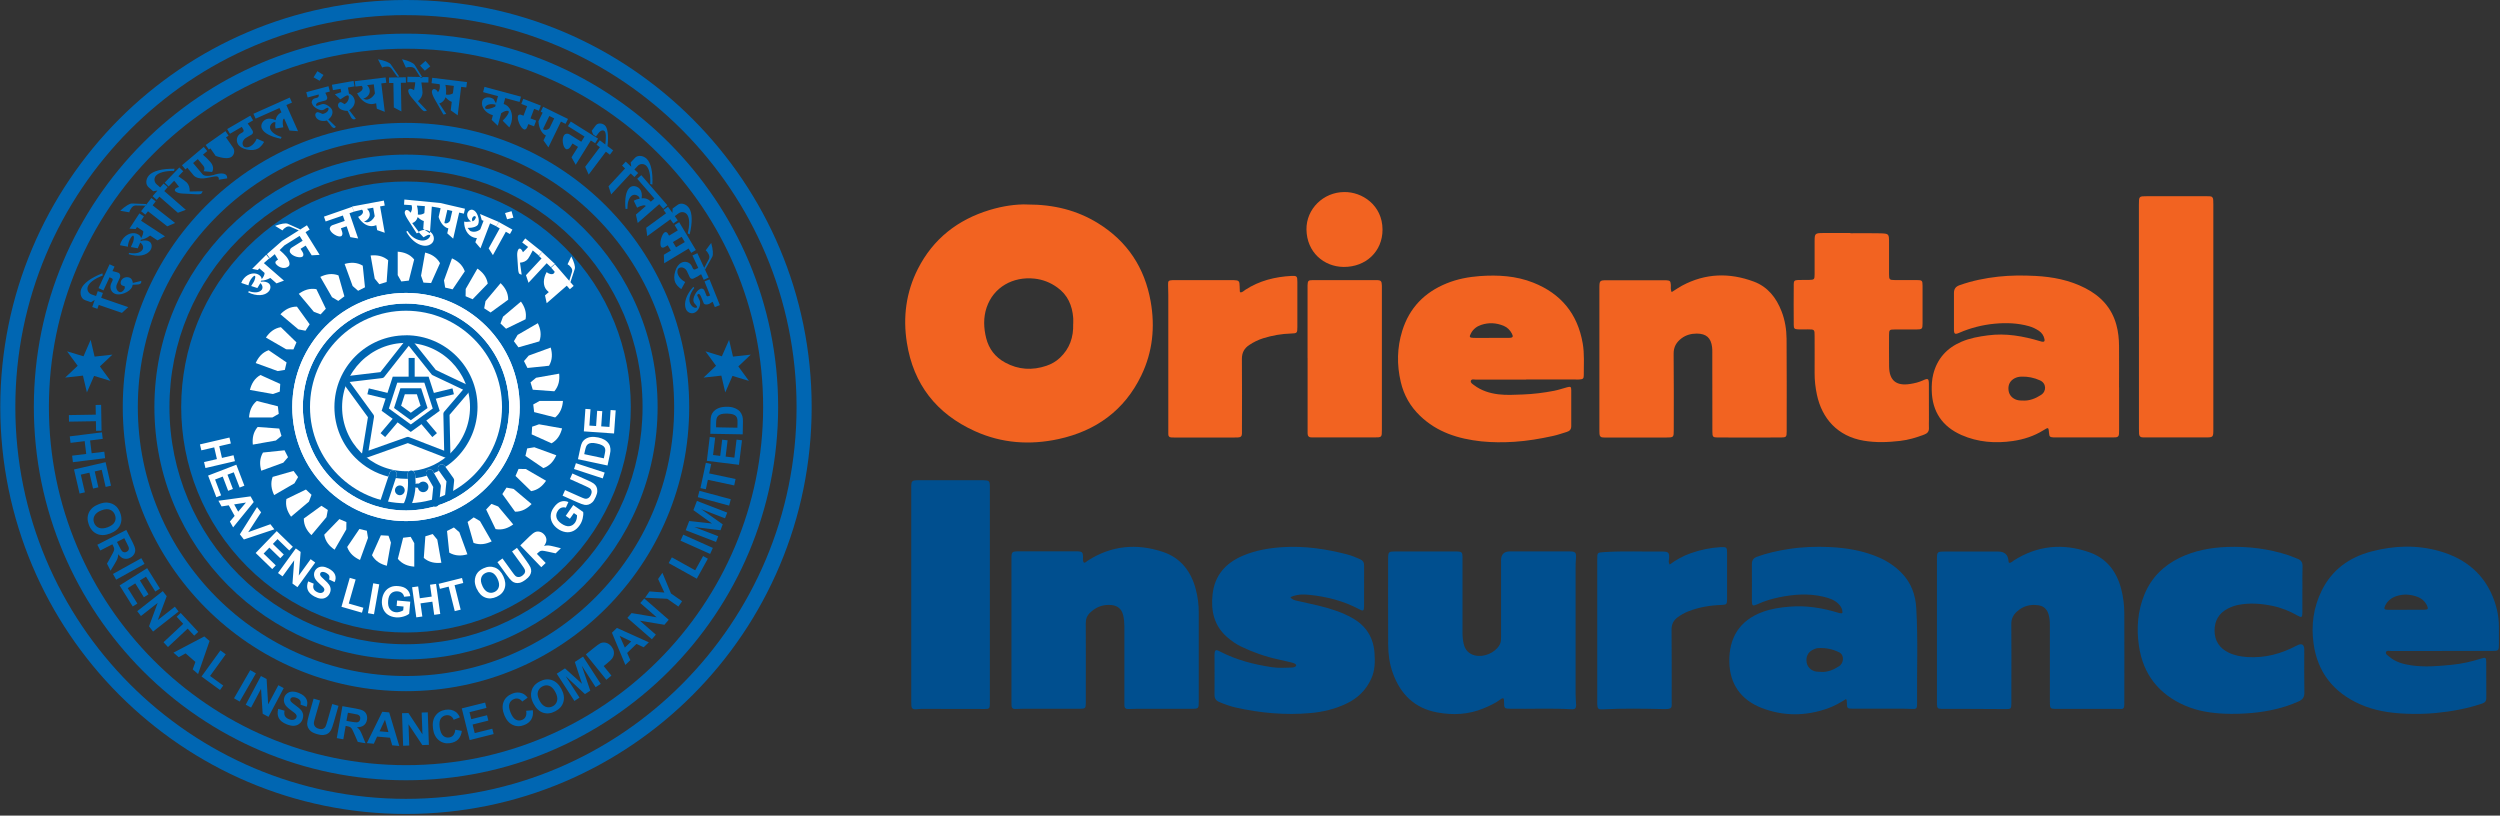<svg xmlns="http://www.w3.org/2000/svg" width="141" height="46" viewBox="0 0 141 46" fill="none"><rect x="0" y="0" width="141" height="46" fill="#333333" stroke="none"/><g clip-path="url(#clip0_20_341)"><path d="M31.863 31.948C36.815 26.981 36.815 18.928 31.863 13.961C26.912 8.995 18.884 8.995 13.933 13.961C8.982 18.928 8.982 26.981 13.933 31.948C18.884 36.915 26.912 36.915 31.863 31.948Z" fill="#0066B2"></path><path d="M22.898 0C29.217 0 34.936 2.571 39.077 6.725C43.218 10.879 45.778 16.616 45.778 22.955C45.778 29.294 43.218 35.031 39.077 39.185C34.936 43.339 29.217 45.907 22.898 45.907C16.58 45.907 10.861 43.336 6.719 39.182C2.578 35.034 0.016 29.294 0.016 22.955C0.016 16.616 2.575 10.879 6.716 6.725C10.857 2.571 16.58 0 22.898 0ZM22.898 0.852C16.816 0.852 11.309 3.325 7.322 7.327C3.333 11.329 0.865 16.854 0.865 22.955C0.865 29.056 3.333 34.581 7.319 38.58C11.309 42.582 16.816 45.055 22.895 45.055C28.977 45.055 34.485 42.582 38.471 38.58C42.461 34.578 44.926 29.053 44.926 22.955C44.926 16.854 42.458 11.329 38.471 7.33C34.482 3.328 28.974 0.855 22.895 0.855L22.898 0.852Z" fill="#0066B2"></path><path d="M22.898 1.897C28.696 1.897 33.942 4.255 37.739 8.064C41.536 11.873 43.887 17.139 43.887 22.952C43.887 28.768 41.539 34.03 37.739 37.839C33.942 41.648 28.693 44.007 22.898 44.007C17.1 44.007 11.854 41.648 8.058 37.839C4.261 34.03 1.909 28.765 1.909 22.952C1.909 17.136 4.257 11.873 8.058 8.064C11.854 4.255 17.103 1.897 22.898 1.897ZM22.898 2.748C17.34 2.748 12.306 5.009 8.66 8.666C5.015 12.323 2.758 17.373 2.758 22.952C2.758 28.527 5.015 33.578 8.66 37.234C12.306 40.891 17.34 43.155 22.901 43.155C28.459 43.155 33.494 40.895 37.139 37.238C40.785 33.581 43.041 28.531 43.041 22.952C43.041 17.376 40.785 12.326 37.139 8.669C33.494 5.012 28.459 2.748 22.898 2.748Z" fill="#0066B2"></path><path d="M22.898 6.931C27.31 6.931 31.303 8.726 34.194 11.626C37.085 14.527 38.871 18.532 38.871 22.958C38.871 27.384 37.085 31.39 34.194 34.29C31.303 37.19 27.31 38.982 22.898 38.982C18.485 38.982 14.492 37.187 11.601 34.287C8.71 31.387 6.924 27.381 6.924 22.955C6.924 18.529 8.71 14.523 11.601 11.623C14.492 8.723 18.485 6.931 22.898 6.931ZM22.898 7.783C18.722 7.783 14.944 9.48 12.204 12.228C9.468 14.973 7.773 18.766 7.773 22.955C7.773 27.144 9.468 30.934 12.204 33.682C14.941 36.427 18.722 38.127 22.898 38.127C27.073 38.127 30.851 36.43 33.591 33.682C36.327 30.937 38.022 27.144 38.022 22.955C38.022 18.766 36.327 14.976 33.591 12.228C30.855 9.483 27.073 7.783 22.898 7.783Z" fill="#0066B2"></path><path d="M22.898 8.72C26.819 8.72 30.366 10.316 32.932 12.89C35.498 15.464 37.089 19.023 37.089 22.955C37.089 26.887 35.501 30.446 32.932 33.02C30.366 35.594 26.819 37.19 22.898 37.19C18.978 37.19 15.431 35.594 12.865 33.02C10.299 30.446 8.708 26.887 8.708 22.955C8.708 19.023 10.296 15.464 12.865 12.89C15.431 10.316 18.978 8.72 22.898 8.72ZM22.898 9.571C19.215 9.571 15.882 11.069 13.468 13.491C11.053 15.913 9.557 19.26 9.557 22.952C9.557 26.647 11.05 29.99 13.468 32.412C15.882 34.835 19.218 36.335 22.898 36.335C26.582 36.335 29.915 34.838 32.329 32.416C34.744 29.993 36.24 26.647 36.24 22.955C36.24 19.26 34.747 15.917 32.329 13.494C29.915 11.072 26.579 9.571 22.898 9.571Z" fill="#0066B2"></path><path d="M13.998 16.489C14.459 16.717 14.938 16.695 15.159 16.433C15.282 16.293 15.282 16.094 15.166 15.986C15.061 15.897 14.894 15.863 14.702 15.891L14.736 15.825C14.888 15.828 15.065 15.777 15.245 15.676L15.595 15.983L16.015 15.828L14.882 14.84L15.21 14.552L15.052 14.333L14.222 15.163L14.544 15.229L14.626 15.134L14.923 15.394C14.923 15.502 14.86 15.625 14.758 15.749C14.758 15.676 14.724 15.6 14.654 15.54C14.418 15.334 14.02 15.4 13.764 15.692C13.695 15.771 13.641 15.859 13.606 15.957L14.011 16.094C14.042 15.932 14.114 15.78 14.222 15.66C14.288 15.584 14.358 15.536 14.38 15.559C14.418 15.59 14.396 15.704 14.335 15.853C14.317 15.904 14.272 15.954 14.165 16.132L14.515 16.246L14.686 15.967C14.812 16.078 14.844 16.252 14.752 16.356C14.62 16.508 14.335 16.531 14.033 16.42L13.998 16.486V16.489ZM15.566 14.891C15.519 14.84 15.522 14.764 15.566 14.726C15.63 14.672 15.664 14.643 15.686 14.647L15.497 14.336L15.2 14.587L15.017 14.368L15.876 13.615L16.049 13.833L15.772 14.105C15.926 14.235 16.049 14.355 16.135 14.457C16.321 14.675 16.384 14.925 16.277 15.017C16.081 15.185 15.762 15.128 15.563 14.891H15.566ZM16.368 14.251C16.311 14.159 16.346 14.033 16.447 13.969L17.069 13.58L16.898 13.304L16.027 13.849L15.876 13.605L17.312 12.706L17.463 12.95L17.233 13.095L18.028 14.374L17.58 14.4L17.239 13.852L16.952 14.033L17.066 14.216C17.129 14.318 17.126 14.431 17.059 14.476C16.984 14.523 16.851 14.52 16.7 14.476C16.548 14.428 16.431 14.349 16.371 14.254L16.368 14.251ZM15.513 12.738L15.929 12.994C15.977 12.924 16.046 12.864 16.135 12.813C16.213 12.769 16.296 12.757 16.365 12.785L16.857 12.997L16.949 12.943L16.223 12.617C16.103 12.573 15.851 12.614 15.51 12.741L15.513 12.738ZM18.609 12.95C18.644 13.054 18.742 13.159 18.881 13.241C19.02 13.323 19.146 13.355 19.231 13.326C19.307 13.301 19.335 13.187 19.297 13.076L19.228 12.874L19.55 12.763L19.758 13.374L20.2 13.45L19.711 12.025L19.966 11.937L19.872 11.661L18.271 12.218L18.366 12.491L19.338 12.155L19.442 12.459L18.748 12.7C18.638 12.738 18.574 12.855 18.609 12.956V12.95ZM20.197 12.231C20.373 12.165 20.49 12.038 20.471 11.927C20.471 11.895 20.449 11.861 20.418 11.826L19.96 11.937L19.856 11.648L21.649 11.313L21.699 11.595L21.437 11.642L21.699 13.127L21.273 12.981L21.223 12.7C21.153 12.722 21.099 12.741 21.049 12.747C20.743 12.801 20.405 12.592 20.194 12.225L20.197 12.231ZM20.534 12.5C20.623 12.532 20.689 12.544 20.724 12.538C20.894 12.51 21.049 12.38 21.134 12.193L21.049 11.715L20.695 11.778C20.777 11.845 20.834 11.94 20.85 12.041C20.888 12.228 20.749 12.421 20.531 12.497L20.534 12.5ZM22.788 11.544L23.214 11.572C23.261 11.734 23.236 11.895 23.148 12C23.104 11.908 23.025 11.848 22.943 11.841C22.883 11.838 22.829 11.899 22.826 11.978C22.82 12.044 22.873 12.174 22.98 12.348L23.498 13.159L23.643 13.114L23.249 12.582C23.4 12.538 23.514 12.411 23.558 12.244C23.681 12.364 23.801 12.44 23.902 12.465L23.871 12.912L24.249 13.155L24.354 11.652L24.742 11.718L24.805 11.446L22.807 11.253L22.788 11.537V11.544ZM23.517 11.595L23.962 11.626L23.934 12.019C23.845 12.082 23.744 12.111 23.64 12.107L23.567 12.101C23.58 11.933 23.561 11.762 23.514 11.595H23.517ZM22.911 13.067L22.99 13.026C23.151 13.311 23.419 13.507 23.713 13.558C23.984 13.608 24.237 13.478 24.271 13.269C24.271 13.257 24.249 13.247 24.221 13.241C24.158 13.225 24.057 13.282 23.886 13.383L23.596 13.076C23.751 12.988 23.899 12.947 24.016 12.969C24.309 13.019 24.508 13.266 24.464 13.523C24.423 13.757 24.151 13.906 23.861 13.852C23.504 13.789 23.16 13.501 22.911 13.064V13.067ZM24.849 11.746L24.742 11.721L24.805 11.443L26.225 11.772L26.162 12.05L25.897 11.99L25.559 13.459L25.225 13.159L25.288 12.88C25.051 12.829 24.843 12.582 24.738 12.237L24.852 11.746H24.849ZM25.231 11.835L25.07 12.535C25.06 12.563 25.07 12.592 25.092 12.595C25.196 12.62 25.313 12.563 25.379 12.459L25.509 11.899L25.231 11.835ZM26.37 11.993C26.307 12.158 26.386 12.361 26.563 12.491C26.38 12.519 26.247 12.522 26.178 12.497C26.168 12.909 26.37 13.263 26.683 13.383C26.755 13.412 26.831 13.428 26.897 13.428L26.809 13.662L27.099 14.004L27.639 12.595L28.002 12.766L28.141 12.522L27.074 12.069L27.172 12.415L27.273 12.453L27.087 12.937C26.926 13.067 26.721 13.108 26.55 13.038C26.509 13.023 26.459 12.966 26.37 12.855C26.68 12.858 26.919 12.772 26.97 12.643C27.02 12.513 27.014 12.345 26.951 12.174C26.891 12.003 26.793 11.883 26.683 11.841C26.563 11.794 26.427 11.861 26.377 11.993H26.37ZM26.626 12.323C26.661 12.228 26.733 12.168 26.79 12.193C26.828 12.206 26.847 12.25 26.831 12.285C26.79 12.396 26.718 12.472 26.642 12.481C26.616 12.415 26.613 12.358 26.626 12.323ZM28.898 12.95L28.76 13.2L28.529 13.07L27.8 14.39L27.56 14.01L28.185 12.88L27.989 12.769L28.128 12.519L28.902 12.95H28.898ZM28.485 12.016L28.599 12.367L28.955 12.278L28.851 11.911L28.485 12.016ZM29.246 14.055C29.189 14.131 29.16 14.264 29.17 14.425L29.22 15.16C29.23 15.309 29.255 15.416 29.299 15.445C29.315 15.457 29.356 15.473 29.422 15.492L29.328 14.815C29.52 14.802 29.688 14.723 29.782 14.596C29.836 14.523 29.921 14.368 30.047 14.124L30.407 14.425L30.584 14.213L29.624 13.447L29.451 13.675L29.785 13.928C29.741 13.985 29.643 14.086 29.495 14.226C29.457 14.14 29.419 14.077 29.381 14.048C29.334 14.01 29.268 14.014 29.242 14.055H29.246ZM31.307 14.897L31.092 15.093L30.833 14.846L29.808 15.948L29.665 15.521L30.543 14.577L30.379 14.422L30.574 14.213L31.307 14.897ZM30.83 15.347C30.625 15.717 30.619 16.116 30.824 16.35C30.855 16.388 30.899 16.426 30.953 16.474L30.738 16.66L30.833 17.101L31.966 16.113L32.14 16.312L32.355 16.125L31.281 14.887L31.067 15.074L31.285 15.328C31.272 15.372 31.253 15.407 31.228 15.426C31.142 15.498 30.975 15.464 30.827 15.347H30.83ZM30.776 15.774C30.795 15.866 30.817 15.929 30.84 15.957C30.953 16.087 31.142 16.154 31.348 16.132L31.711 15.815L31.477 15.543C31.461 15.647 31.411 15.745 31.332 15.812C31.19 15.938 30.956 15.919 30.776 15.774ZM32.222 14.463C32.383 14.789 32.452 15.036 32.418 15.163L32.172 15.919L32.108 15.831L32.266 15.318C32.285 15.245 32.266 15.163 32.212 15.09C32.153 15.005 32.083 14.944 32.011 14.903L32.222 14.46V14.463Z" fill="white"></path><path d="M6.876 17.648L7.233 17.322L5.708 16.797L5.803 16.521L5.513 16.42L5.418 16.695L5.165 16.607C4.986 16.543 4.885 16.347 4.951 16.167C5.027 15.945 5.336 15.714 5.794 15.54L5.775 15.416C5.124 15.666 4.689 15.992 4.578 16.303C4.484 16.575 4.585 16.86 4.809 16.933L5.134 17.047L5.342 16.914L5.203 17.316L5.494 17.417L5.569 17.196L6.873 17.645L6.876 17.648ZM5.835 16.379L5.557 16.249L6.182 14.906L6.46 15.036L6.343 15.29C6.557 15.347 6.627 15.359 6.68 15.385C6.778 15.429 6.81 15.559 6.756 15.676L6.595 16.024C6.513 16.198 6.573 16.398 6.728 16.467C6.826 16.509 6.955 16.429 7.025 16.287C7.043 16.255 7.043 16.198 7.028 16.141C7.006 16.141 6.955 16.128 6.879 16.094C6.804 16.056 6.781 15.942 6.829 15.837C6.914 15.657 7.138 15.581 7.331 15.669C7.419 15.711 7.479 15.822 7.492 15.958L7.968 15.841C7.962 15.907 7.968 15.929 7.962 15.945C7.937 16.005 7.861 16.043 7.766 16.046L7.482 16.062C7.482 16.078 7.476 16.094 7.466 16.125C7.46 16.151 7.454 16.17 7.451 16.182C7.384 16.325 7.227 16.455 7.015 16.537C6.807 16.619 6.608 16.629 6.469 16.562C6.254 16.467 6.169 16.205 6.273 15.983L6.346 15.825C6.368 15.777 6.355 15.723 6.318 15.704L6.179 15.638L5.835 16.376V16.379ZM7.264 14.336C7.788 14.508 8.293 14.416 8.489 14.102C8.596 13.934 8.571 13.722 8.429 13.627C8.306 13.548 8.123 13.539 7.924 13.596L7.949 13.52C8.11 13.501 8.29 13.421 8.467 13.285L8.884 13.558L9.306 13.33L7.956 12.45L8.117 12.203L7.861 12.035L7.302 12.896L7.653 12.918L7.725 12.804L8.079 13.035C8.091 13.149 8.047 13.289 7.956 13.437C7.946 13.358 7.896 13.282 7.814 13.232C7.53 13.048 7.119 13.178 6.892 13.526C6.832 13.621 6.788 13.722 6.763 13.83L7.211 13.915C7.22 13.738 7.277 13.567 7.369 13.421C7.429 13.33 7.495 13.27 7.52 13.292C7.564 13.32 7.558 13.444 7.52 13.611C7.507 13.668 7.466 13.729 7.381 13.934L7.769 14.004L7.908 13.681C8.06 13.779 8.117 13.96 8.035 14.086C7.918 14.267 7.618 14.333 7.28 14.261L7.255 14.336H7.264ZM8.54 11.167L8.783 11.357L8.609 11.582L9.878 12.576L9.436 12.766L8.347 11.914L8.199 12.104L7.956 11.914L8.54 11.167ZM6.778 11.886L7.293 11.975C7.312 11.886 7.356 11.8 7.425 11.712C7.485 11.636 7.564 11.591 7.643 11.588L8.218 11.601L8.287 11.509L7.438 11.477C7.299 11.481 7.066 11.626 6.778 11.889V11.886ZM10.029 12.003L10.481 11.835L9.265 10.775L9.458 10.553L9.228 10.35L9.035 10.572L8.833 10.395C8.688 10.268 8.669 10.05 8.798 9.907C8.953 9.73 9.325 9.632 9.815 9.641L9.843 9.518C9.146 9.505 8.622 9.644 8.401 9.891C8.211 10.11 8.202 10.41 8.379 10.559L8.641 10.787L8.884 10.743L8.606 11.066L8.836 11.268L8.991 11.091L10.032 12L10.029 12.003ZM9.887 10.79C9.846 10.756 9.853 10.689 9.897 10.642C9.931 10.607 10.001 10.572 10.099 10.543C9.972 10.366 9.878 10.249 9.821 10.195L9.508 10.518L9.288 10.303L10.114 9.445L10.335 9.657L10.061 9.942C10.304 10.11 10.459 10.22 10.528 10.287C10.648 10.404 10.711 10.594 10.698 10.8L11.431 10.787C11.402 10.857 11.38 10.895 11.364 10.911C11.33 10.952 11.213 10.968 11.052 10.955L10.266 10.914C10.095 10.904 9.96 10.857 9.884 10.784L9.887 10.79ZM10.459 9.556L10.263 9.321L11.494 8.286L11.689 8.52L11.446 8.726C11.614 8.865 11.762 9.014 11.885 9.16C12.03 9.334 12.059 9.556 11.961 9.698L11.475 9.657C11.551 9.575 11.547 9.445 11.475 9.356L11.156 8.973L10.891 9.195L11.421 9.828C11.509 9.936 11.759 9.951 12.056 9.869C12.377 9.752 12.662 9.755 12.763 9.879C12.797 9.92 12.816 9.983 12.816 10.059L12.333 10.138C12.352 10.091 12.343 10.03 12.305 9.986C12.232 9.898 12.011 9.977 11.604 10.046C11.307 10.097 11.046 10.037 10.922 9.891L10.566 9.464L10.462 9.552L10.459 9.556ZM11.866 8.368L12.163 8.793C12.564 8.938 12.895 8.957 13.047 8.853C13.22 8.732 13.261 8.492 13.141 8.318L12.747 7.751L12.892 7.65L12.715 7.396L11.601 8.178L11.778 8.432L11.869 8.368H11.866ZM12.21 8.124L12.649 8.755C12.674 8.789 12.722 8.799 12.756 8.774C12.829 8.729 12.813 8.587 12.728 8.463L12.4 7.991L12.21 8.124ZM13.419 8.128C13.504 8.273 13.687 8.387 13.927 8.435C14.173 8.489 14.398 8.466 14.559 8.375C14.681 8.305 14.802 8.172 14.896 8.001L14.483 7.82C14.394 8.02 14.271 8.169 14.129 8.248C13.962 8.343 13.776 8.333 13.716 8.223C13.63 8.077 13.706 7.874 13.877 7.773L14.192 7.589C14.265 7.548 14.29 7.453 14.249 7.38C14.155 7.216 14.06 7.076 13.968 6.966L14.274 6.788L14.12 6.522L12.813 7.279L12.968 7.545L13.637 7.156L13.732 7.323C13.757 7.371 13.738 7.431 13.681 7.466L13.564 7.532C13.362 7.65 13.296 7.912 13.419 8.128ZM14.42 6.7L14.293 6.418L16.342 5.503L16.468 5.785L16.152 5.924L16.809 7.399L16.329 7.361L16.032 6.693C15.947 6.665 15.916 6.931 15.976 7.181L15.543 7.247C15.518 7.137 15.515 7.016 15.534 6.893C15.483 6.886 15.448 6.89 15.43 6.896C15.265 6.972 15.183 7.149 15.25 7.292C15.329 7.475 15.559 7.634 15.881 7.726L15.843 7.827C15.281 7.716 14.88 7.504 14.77 7.254C14.681 7.061 14.792 6.823 15.016 6.722C15.155 6.665 15.348 6.684 15.546 6.779C15.572 6.586 15.691 6.418 15.875 6.339L15.764 6.092L14.416 6.693L14.42 6.7ZM17.601 5.835C17.626 5.937 17.718 6.038 17.854 6.117C17.989 6.199 18.122 6.231 18.213 6.206C18.302 6.18 18.368 6.104 18.456 6.079C18.485 6.07 18.513 6.079 18.523 6.101C18.561 6.237 18.406 6.393 18.194 6.427C18.037 6.355 17.939 6.317 17.891 6.329C17.809 6.351 17.762 6.443 17.787 6.535C17.847 6.763 18.138 6.88 18.434 6.798C18.46 6.845 18.545 6.912 18.643 7.061C18.718 7.171 18.807 7.235 18.864 7.219C18.879 7.216 18.892 7.194 18.946 7.156L18.516 6.734C18.696 6.608 18.785 6.408 18.741 6.237C18.715 6.139 18.63 6.044 18.504 5.962C18.374 5.88 18.251 5.848 18.166 5.873C18.081 5.895 18.002 5.937 17.91 5.962C17.869 5.971 17.831 5.968 17.825 5.946C17.806 5.876 17.873 5.797 17.977 5.766L18.346 5.667C18.428 5.645 18.475 5.56 18.453 5.481C18.441 5.436 18.409 5.36 18.346 5.231L18.605 5.161L18.526 4.863L17.273 5.199L17.352 5.497L17.973 5.329C17.996 5.411 17.964 5.49 17.901 5.506L17.753 5.547C17.629 5.579 17.557 5.709 17.588 5.829L17.601 5.835ZM17.683 4.36L18.024 4.556L18.245 4.23L17.901 4.015L17.686 4.36H17.683ZM18.898 5.319C19.107 5.243 19.186 5.208 19.245 5.199L19.211 5.009L18.775 5.085L18.721 4.781L19.94 4.566L19.994 4.87L19.624 4.936L19.684 5.278C19.852 5.338 19.971 5.481 20.003 5.652C20.041 5.861 19.915 6.085 19.694 6.215L20.069 6.697C20.035 6.715 20.006 6.728 19.978 6.731C19.918 6.741 19.848 6.7 19.804 6.627L19.602 6.253C19.321 6.253 19.094 6.136 19.066 5.978C19.047 5.873 19.107 5.775 19.201 5.759C19.242 5.753 19.302 5.797 19.435 5.873C19.605 5.778 19.697 5.598 19.668 5.424C19.662 5.392 19.624 5.373 19.583 5.379C19.511 5.395 19.394 5.468 19.195 5.604L18.892 5.326L18.898 5.319ZM20.139 5.259C20.344 5.664 20.694 5.908 21.026 5.867C21.079 5.861 21.139 5.845 21.215 5.826L21.253 6.13L21.701 6.307L21.505 4.705L21.786 4.67L21.748 4.366L20.009 4.581L20.047 4.885L20.401 4.841C20.432 4.879 20.451 4.917 20.454 4.952C20.47 5.069 20.338 5.199 20.145 5.262L20.139 5.259ZM20.486 5.566C20.726 5.493 20.88 5.297 20.852 5.094C20.839 4.984 20.783 4.879 20.701 4.803L21.082 4.756L21.145 5.272C21.041 5.468 20.868 5.598 20.685 5.62C20.647 5.623 20.577 5.607 20.486 5.566ZM22.885 4.357L21.938 4.373L21.944 4.68H22.187L22.212 6.06L22.638 6.285L22.61 4.67L22.894 4.664L22.888 4.357H22.885ZM21.316 3.344L21.556 3.809C21.638 3.771 21.733 3.755 21.843 3.755C21.938 3.755 22.023 3.793 22.07 3.856L22.408 4.325H22.522L22.036 3.625C21.95 3.518 21.695 3.416 21.313 3.344H21.316ZM23.023 5.104C23.023 5.208 23.08 5.338 23.191 5.471L23.699 6.076C23.8 6.199 23.891 6.275 23.945 6.272C23.967 6.272 24.011 6.263 24.081 6.234L23.573 5.705C23.734 5.573 23.828 5.398 23.831 5.231C23.831 5.136 23.809 4.946 23.765 4.651L24.16 4.657L24.166 4.35L22.979 4.328L22.973 4.635L23.421 4.642C23.421 4.718 23.399 4.87 23.355 5.082C23.267 5.031 23.194 5.003 23.147 5.003C23.08 5.003 23.027 5.044 23.03 5.098L23.023 5.104ZM22.68 3.34C23.058 3.432 23.308 3.546 23.387 3.66L23.835 4.385L23.721 4.376L23.409 3.891C23.364 3.828 23.282 3.787 23.184 3.78C23.074 3.774 22.976 3.784 22.894 3.818L22.676 3.34H22.68ZM23.693 3.701L23.961 3.989L24.267 3.742L23.999 3.435L23.693 3.704V3.701ZM24.343 4.692L24.794 4.749C24.835 4.923 24.797 5.094 24.7 5.202C24.658 5.101 24.576 5.031 24.491 5.022C24.428 5.012 24.365 5.075 24.359 5.161C24.349 5.234 24.4 5.376 24.501 5.566L25.009 6.462L25.166 6.424L24.775 5.832C24.939 5.794 25.069 5.664 25.126 5.487C25.252 5.623 25.375 5.712 25.479 5.743L25.422 6.222L25.814 6.503L26.009 4.898L26.3 4.933L26.338 4.629L24.378 4.388L24.34 4.692H24.343ZM25.119 4.787L25.596 4.844L25.545 5.265C25.447 5.326 25.337 5.351 25.227 5.341L25.151 5.332C25.173 5.151 25.163 4.968 25.122 4.787H25.119ZM27.199 5.702C27.111 6.028 27.382 6.383 27.799 6.5L27.73 6.76L28.077 7.092L28.266 6.386C28.421 6.275 28.566 6.228 28.657 6.253C28.686 6.263 28.702 6.294 28.698 6.323C28.667 6.446 28.547 6.611 28.351 6.807L28.727 7.187C28.79 7.054 28.831 6.956 28.843 6.899C28.97 6.427 28.771 5.965 28.405 5.867L28.493 5.531L29.304 5.75L29.383 5.452L27.325 4.898L27.247 5.196L28.086 5.421L27.976 5.829L27.84 5.595C27.78 5.55 27.72 5.519 27.663 5.509C27.449 5.452 27.24 5.538 27.196 5.702H27.199ZM27.36 6.063C27.404 5.899 27.673 5.829 27.957 5.905L27.928 6.016C27.701 6.123 27.524 6.165 27.42 6.139C27.379 6.13 27.354 6.092 27.36 6.063ZM29.216 6.532C29.244 6.472 29.314 6.446 29.383 6.472L29.525 6.526L29.73 5.987L29.402 5.861L29.513 5.573L30.504 5.956L30.393 6.244L30.125 6.139L29.92 6.678L30.242 6.801L30.119 7.124L29.797 7L29.727 7.181C29.696 7.273 29.62 7.323 29.557 7.301C29.462 7.26 29.364 7.14 29.285 6.962C29.207 6.779 29.181 6.627 29.216 6.532ZM30.605 6.355L30.368 6.839C30.393 7.225 30.551 7.532 30.788 7.643L30.652 7.919L30.93 8.311L31.637 6.858L31.899 6.985L32.035 6.709L30.633 6.022L30.497 6.298L30.605 6.351V6.355ZM30.983 6.541L31.258 6.678L30.99 7.232C30.892 7.327 30.759 7.355 30.655 7.304C30.633 7.295 30.63 7.263 30.646 7.235L30.98 6.545L30.983 6.541ZM31.81 7.634C31.87 7.536 32.009 7.51 32.117 7.577L32.783 7.995L32.966 7.7L32.031 7.114L32.192 6.855L33.73 7.817L33.568 8.077L33.322 7.922L32.47 9.293L32.233 8.872L32.6 8.286L32.29 8.093L32.167 8.289C32.101 8.397 31.987 8.447 31.915 8.403C31.833 8.352 31.773 8.223 31.747 8.055C31.722 7.884 31.744 7.735 31.807 7.634H31.81ZM33.603 7.07L33.373 7.377L33.449 7.577L33.609 7.7L33.77 7.485C33.862 7.365 34.001 7.317 34.086 7.387C34.187 7.463 34.187 7.738 34.14 8.15L33.827 7.912L33.644 8.159L33.834 8.302L33.004 9.407L33.202 9.847L34.171 8.555L34.399 8.726L34.582 8.479L34.263 8.238C34.335 7.637 34.272 7.184 34.096 7.054C33.928 6.928 33.707 6.934 33.606 7.07H33.603ZM34.313 10.515L35.254 9.502L35.084 9.34L35.292 9.115L35.604 9.407L35.57 9.163L35.806 8.91C35.964 8.736 36.261 8.758 36.472 8.954C36.712 9.182 36.829 9.714 36.794 10.41L36.674 10.376C36.699 9.885 36.617 9.508 36.447 9.347C36.308 9.214 36.09 9.223 35.961 9.362L35.778 9.559L35.992 9.758L35.784 9.983L35.57 9.784L34.471 10.964L34.32 10.505L34.313 10.515ZM35.939 10.081L36.908 11.199L36.706 11.376C36.576 11.224 36.378 11.158 36.188 11.189C36.223 10.971 36.185 10.781 36.09 10.664C35.929 10.477 35.667 10.442 35.513 10.581C35.307 10.762 35.222 11.208 35.279 11.778L35.386 11.785C35.38 11.449 35.462 11.18 35.614 11.05C35.734 10.945 35.923 10.974 36.043 11.107C36.056 11.123 36.068 11.155 36.078 11.205C35.958 11.224 35.844 11.262 35.743 11.319L35.933 11.715C36.153 11.582 36.419 11.538 36.416 11.626L35.866 12.104L35.967 12.576L37.182 11.515L37.41 11.778L37.64 11.576L36.169 9.879L35.939 10.081ZM36.447 12.845L37.564 12.031L37.425 11.842L37.675 11.661L37.924 12.006L37.937 11.759L38.215 11.557C38.401 11.414 38.691 11.493 38.858 11.728C39.048 11.997 39.063 12.541 38.896 13.219L38.786 13.162C38.906 12.684 38.896 12.297 38.757 12.107C38.647 11.949 38.429 11.918 38.274 12.031L38.057 12.19L38.227 12.427L37.978 12.608L37.807 12.37L36.504 13.32L36.444 12.842L36.447 12.845ZM37.489 13.102C37.545 13.07 37.618 13.095 37.656 13.159L37.735 13.292L38.227 12.994L38.044 12.69L38.306 12.532L39.247 14.102L38.984 14.261L38.839 14.017L37.46 14.85L37.441 14.368L37.836 14.131L37.659 13.833L37.495 13.931C37.416 13.985 37.321 13.979 37.286 13.922C37.236 13.83 37.233 13.675 37.28 13.485C37.331 13.292 37.403 13.155 37.489 13.102ZM37.953 13.653L38.129 13.95L38.622 13.653L38.445 13.355L37.953 13.653ZM38.432 14.818C38.281 14.891 38.148 15.065 38.082 15.299C38.009 15.543 38.009 15.764 38.085 15.935C38.145 16.065 38.265 16.195 38.426 16.306L38.644 15.907C38.454 15.799 38.316 15.666 38.252 15.518C38.17 15.343 38.199 15.156 38.316 15.106C38.467 15.033 38.663 15.125 38.748 15.305L38.903 15.638C38.937 15.714 39.029 15.749 39.108 15.711C39.278 15.632 39.426 15.549 39.543 15.464L39.692 15.784L39.969 15.654L39.332 14.28L39.054 14.409L39.382 15.112L39.209 15.194C39.161 15.217 39.101 15.191 39.073 15.131L39.016 15.008C38.918 14.796 38.66 14.707 38.438 14.811L38.432 14.818ZM40.111 13.7C40.215 14.077 40.234 14.349 40.175 14.476L39.761 15.22L39.714 15.115L39.985 14.606C40.02 14.533 40.017 14.444 39.976 14.355C39.928 14.254 39.871 14.175 39.802 14.118L40.114 13.697L40.111 13.7ZM39.108 16.179L39.155 16.243C38.918 16.55 38.827 16.869 38.915 17.085C38.994 17.281 39.161 17.398 39.291 17.348C39.313 17.341 39.319 17.319 39.313 17.297C39.272 17.196 39.168 17.142 39.127 17.04C39.083 16.933 39.111 16.781 39.193 16.619C39.275 16.455 39.389 16.334 39.505 16.287C39.594 16.246 39.698 16.299 39.736 16.401L39.843 16.667C39.859 16.705 39.903 16.724 39.944 16.708L40.051 16.664L39.733 15.872L40.017 15.758L40.601 17.208L40.316 17.322L40.194 17.018C40.067 17.098 40.029 17.126 39.995 17.142C39.856 17.199 39.72 17.18 39.688 17.101L39.543 16.743C39.499 16.635 39.433 16.559 39.392 16.575C39.344 16.6 39.313 16.635 39.325 16.664C39.363 16.756 39.42 16.844 39.458 16.942C39.505 17.056 39.496 17.202 39.436 17.344C39.376 17.49 39.278 17.595 39.161 17.642C38.975 17.718 38.761 17.62 38.682 17.424C38.549 17.085 38.713 16.597 39.108 16.173V16.179Z" fill="#0066B2"></path><path fill-rule="evenodd" clip-rule="evenodd" d="M5.334 20.112L6.341 20.001L5.634 20.666L6.234 21.483L5.306 21.201L4.902 22.132L4.678 21.185L3.674 21.296L4.381 20.631L3.781 19.814L4.709 20.096L5.113 19.168L5.334 20.112Z" fill="#0066B2"></path><path d="M3.885 23.411L5.403 23.386L5.393 22.841L5.703 22.834L5.728 24.291L5.419 24.297L5.409 23.756L3.891 23.781L3.885 23.411ZM3.935 24.611L5.75 24.386L5.794 24.753L5.081 24.842L5.169 25.564L5.883 25.475L5.927 25.842L4.112 26.067L4.068 25.7L4.863 25.602L4.775 24.88L3.979 24.978L3.935 24.611ZM4.175 26.479L4.488 27.837L4.787 27.767L4.557 26.77L5.043 26.659L5.248 27.555L5.548 27.486L5.343 26.59L5.737 26.498L5.958 27.463L6.261 27.394L5.955 26.067L4.172 26.479H4.175ZM5.567 28.436C5.741 28.369 5.898 28.337 6.034 28.344C6.135 28.35 6.233 28.372 6.328 28.413C6.422 28.455 6.501 28.508 6.568 28.575C6.653 28.663 6.722 28.777 6.776 28.917C6.874 29.17 6.871 29.401 6.776 29.613C6.678 29.826 6.489 29.984 6.211 30.091C5.936 30.199 5.69 30.205 5.479 30.117C5.267 30.025 5.109 29.854 5.015 29.604C4.917 29.351 4.917 29.116 5.015 28.907C5.113 28.698 5.296 28.54 5.57 28.436H5.567ZM5.715 28.787C5.523 28.863 5.393 28.961 5.327 29.091C5.261 29.218 5.255 29.351 5.308 29.49C5.362 29.629 5.453 29.721 5.586 29.772C5.719 29.822 5.883 29.81 6.082 29.734C6.277 29.658 6.407 29.559 6.47 29.436C6.533 29.312 6.536 29.18 6.482 29.037C6.429 28.895 6.334 28.8 6.205 28.749C6.075 28.698 5.911 28.711 5.712 28.787H5.715ZM5.488 30.718L5.655 31.048L6.337 30.699L6.372 30.766C6.41 30.842 6.432 30.899 6.438 30.94C6.444 30.981 6.438 31.025 6.419 31.073C6.403 31.12 6.353 31.219 6.268 31.371L6.034 31.792L6.236 32.187L6.454 31.826C6.539 31.684 6.596 31.576 6.624 31.504C6.65 31.431 6.665 31.348 6.672 31.257C6.766 31.39 6.871 31.472 6.987 31.504C7.104 31.535 7.224 31.519 7.344 31.456C7.442 31.405 7.514 31.339 7.565 31.253C7.615 31.168 7.634 31.079 7.625 30.984C7.615 30.889 7.565 30.756 7.477 30.582L7.123 29.889L5.494 30.721L5.488 30.718ZM6.596 30.566L7.009 30.354L7.139 30.611C7.208 30.744 7.246 30.826 7.256 30.855C7.275 30.911 7.275 30.965 7.256 31.01C7.237 31.057 7.199 31.095 7.145 31.12C7.095 31.146 7.05 31.155 7.006 31.149C6.962 31.143 6.924 31.123 6.889 31.092C6.855 31.06 6.798 30.965 6.719 30.807L6.596 30.563V30.566ZM6.372 32.371L7.972 31.481L8.152 31.804L6.552 32.694L6.372 32.371ZM6.747 33.017L8.3 32.045L9.02 33.197L8.758 33.362L8.234 32.523L7.89 32.738L8.376 33.52L8.114 33.685L7.628 32.903L7.205 33.169L7.748 34.04L7.486 34.204L6.747 33.02V33.017ZM7.739 34.47L7.95 34.743L8.891 34.005L8.405 35.325L8.632 35.62L10.074 34.489L9.863 34.217L8.9 34.971L9.402 33.625L9.181 33.34L7.739 34.47ZM9.222 36.221L10.333 35.183L9.964 34.784L10.191 34.572L11.182 35.639L10.955 35.851L10.585 35.455L9.474 36.493L9.222 36.221ZM11.172 38.016L11.82 36.151L11.523 35.895L9.784 36.81L10.081 37.066L10.469 36.851L11.021 37.333L10.87 37.754L11.172 38.016ZM11.135 37.022L11.39 36.342L10.759 36.693L11.138 37.022H11.135ZM11.365 38.156L12.432 36.683L12.732 36.902L11.848 38.124L12.59 38.665L12.41 38.916L11.368 38.156H11.365ZM13.199 39.384L14.114 37.795L14.433 37.978L13.518 39.568L13.199 39.384ZM13.858 39.745L14.162 39.907L14.723 38.849L14.815 40.255L15.143 40.429L16.002 38.808L15.699 38.646L15.124 39.729L15.036 38.295L14.717 38.127L13.858 39.748V39.745ZM15.702 39.983L16.049 40.084C16.024 40.204 16.03 40.302 16.071 40.382C16.112 40.458 16.185 40.518 16.289 40.562C16.399 40.606 16.491 40.616 16.567 40.594C16.642 40.568 16.693 40.527 16.718 40.464C16.734 40.423 16.737 40.385 16.724 40.347C16.712 40.309 16.68 40.268 16.63 40.223C16.595 40.192 16.513 40.131 16.384 40.036C16.219 39.916 16.112 39.809 16.065 39.71C15.998 39.574 15.992 39.438 16.046 39.305C16.081 39.219 16.137 39.147 16.216 39.093C16.295 39.036 16.39 39.007 16.497 39.007C16.605 39.007 16.724 39.029 16.854 39.083C17.068 39.169 17.207 39.283 17.277 39.419C17.346 39.555 17.352 39.704 17.296 39.862L16.948 39.739C16.971 39.644 16.964 39.571 16.93 39.511C16.898 39.454 16.832 39.403 16.737 39.365C16.636 39.324 16.551 39.315 16.478 39.33C16.431 39.343 16.399 39.371 16.38 39.413C16.364 39.454 16.368 39.495 16.39 39.536C16.418 39.59 16.506 39.669 16.658 39.777C16.81 39.885 16.917 39.973 16.977 40.049C17.04 40.122 17.078 40.207 17.094 40.299C17.109 40.391 17.094 40.489 17.052 40.597C17.015 40.695 16.948 40.774 16.86 40.837C16.772 40.901 16.671 40.932 16.554 40.936C16.437 40.936 16.308 40.907 16.159 40.847C15.945 40.761 15.8 40.644 15.724 40.499C15.648 40.353 15.639 40.179 15.692 39.98L15.702 39.983ZM17.687 39.403L17.419 40.343C17.362 40.54 17.33 40.695 17.324 40.803C17.321 40.876 17.337 40.948 17.368 41.028C17.4 41.103 17.457 41.173 17.529 41.24C17.605 41.303 17.728 41.36 17.895 41.407C18.034 41.449 18.151 41.461 18.249 41.452C18.347 41.442 18.429 41.414 18.498 41.366C18.568 41.322 18.624 41.255 18.669 41.176C18.713 41.094 18.766 40.948 18.826 40.736L19.091 39.809L18.738 39.707L18.46 40.682C18.419 40.822 18.388 40.92 18.359 40.977C18.331 41.034 18.287 41.075 18.224 41.103C18.16 41.129 18.078 41.129 17.977 41.1C17.88 41.072 17.807 41.028 17.763 40.967C17.718 40.907 17.7 40.837 17.703 40.761C17.706 40.714 17.731 40.616 17.775 40.464L18.05 39.508L17.697 39.406L17.687 39.403ZM18.994 41.635L19.312 39.828L20.079 39.964C20.272 39.998 20.408 40.04 20.49 40.087C20.572 40.135 20.632 40.204 20.67 40.296C20.707 40.388 20.717 40.489 20.698 40.594C20.673 40.73 20.616 40.834 20.521 40.907C20.427 40.98 20.297 41.018 20.136 41.012C20.206 41.072 20.262 41.135 20.303 41.198C20.345 41.262 20.395 41.373 20.458 41.528L20.616 41.92L20.18 41.844L19.988 41.404C19.919 41.246 19.871 41.148 19.843 41.103C19.814 41.062 19.783 41.031 19.748 41.008C19.713 40.989 19.65 40.971 19.568 40.955L19.495 40.942L19.363 41.696L19 41.632L18.994 41.635ZM19.54 40.657L19.808 40.705C19.982 40.736 20.092 40.746 20.139 40.739C20.187 40.733 20.225 40.714 20.256 40.682C20.288 40.651 20.307 40.606 20.316 40.553C20.326 40.492 20.316 40.438 20.294 40.397C20.269 40.353 20.228 40.322 20.171 40.302C20.143 40.293 20.054 40.274 19.906 40.249L19.622 40.198L19.54 40.657ZM22.519 42.072L21.951 40.179L21.56 40.144L20.692 41.911L21.083 41.946L21.269 41.544L21.998 41.607L22.122 42.037L22.522 42.072H22.519ZM21.907 41.29L21.408 41.246L21.714 40.59L21.907 41.29ZM22.737 42.06L22.674 40.226L23.034 40.214L23.826 41.414L23.782 40.188L24.126 40.176L24.189 42.009L23.82 42.022L23.04 40.85L23.081 42.047L22.737 42.06ZM25.679 41.157L26.048 41.221C26.023 41.426 25.95 41.585 25.84 41.702C25.726 41.816 25.574 41.886 25.379 41.914C25.139 41.949 24.927 41.892 24.751 41.749C24.574 41.607 24.463 41.392 24.422 41.107C24.381 40.803 24.422 40.559 24.558 40.369C24.691 40.179 24.883 40.068 25.136 40.03C25.357 39.998 25.546 40.04 25.704 40.151C25.795 40.217 25.874 40.318 25.937 40.458L25.587 40.594C25.552 40.502 25.499 40.435 25.423 40.388C25.347 40.343 25.262 40.328 25.164 40.34C25.032 40.359 24.927 40.423 24.858 40.53C24.789 40.638 24.77 40.8 24.798 41.018C24.83 41.249 24.896 41.404 24.991 41.493C25.085 41.578 25.199 41.613 25.331 41.594C25.429 41.581 25.508 41.537 25.568 41.465C25.628 41.392 25.666 41.287 25.679 41.151V41.157ZM26.49 41.74L27.841 41.401L27.765 41.1L26.774 41.347L26.654 40.863L27.544 40.641L27.468 40.34L26.578 40.562L26.48 40.166L27.437 39.926L27.361 39.625L26.045 39.954L26.487 41.733L26.49 41.74ZM29.677 40.087L30.053 40.059C30.078 40.264 30.047 40.435 29.965 40.575C29.883 40.714 29.75 40.819 29.567 40.891C29.343 40.983 29.125 40.98 28.92 40.885C28.712 40.79 28.554 40.606 28.447 40.34C28.333 40.059 28.317 39.809 28.399 39.593C28.481 39.378 28.642 39.223 28.879 39.125C29.087 39.039 29.28 39.033 29.46 39.106C29.567 39.147 29.665 39.229 29.759 39.349L29.453 39.568C29.397 39.489 29.327 39.435 29.245 39.41C29.16 39.384 29.075 39.391 28.983 39.429C28.857 39.479 28.775 39.565 28.731 39.688C28.69 39.812 28.709 39.973 28.791 40.176C28.876 40.391 28.977 40.527 29.09 40.587C29.204 40.648 29.324 40.654 29.447 40.603C29.539 40.565 29.605 40.505 29.646 40.42C29.687 40.334 29.7 40.223 29.677 40.087ZM30.101 39.704C30.236 39.96 30.416 40.125 30.634 40.198C30.855 40.268 31.082 40.242 31.325 40.112C31.562 39.986 31.713 39.812 31.776 39.587C31.84 39.362 31.802 39.121 31.663 38.859C31.524 38.596 31.341 38.428 31.12 38.355C30.899 38.282 30.669 38.311 30.432 38.438C30.299 38.507 30.195 38.59 30.116 38.688C30.056 38.761 30.012 38.846 29.984 38.944C29.955 39.042 29.943 39.144 29.952 39.245C29.962 39.384 30.012 39.536 30.097 39.701L30.101 39.704ZM30.432 39.514C30.334 39.327 30.299 39.166 30.334 39.029C30.369 38.894 30.451 38.789 30.587 38.716C30.722 38.643 30.852 38.634 30.981 38.681C31.11 38.729 31.224 38.846 31.322 39.033C31.423 39.219 31.454 39.384 31.42 39.523C31.385 39.663 31.306 39.767 31.174 39.834C31.044 39.903 30.912 39.913 30.776 39.862C30.64 39.812 30.526 39.694 30.429 39.514H30.432ZM32.398 39.536L31.401 37.997L31.865 37.697L32.824 38.564L32.42 37.336L32.884 37.032L33.882 38.571L33.594 38.757L32.812 37.545L33.291 38.954L32.992 39.147L31.903 38.134L32.685 39.346L32.398 39.533V39.536ZM34.197 38.339L34.484 38.105L34.049 37.567L34.235 37.415C34.365 37.31 34.459 37.222 34.516 37.152C34.557 37.101 34.589 37.038 34.611 36.962C34.633 36.889 34.633 36.81 34.617 36.725C34.601 36.639 34.557 36.554 34.488 36.465C34.396 36.351 34.295 36.281 34.181 36.253C34.068 36.224 33.964 36.234 33.863 36.278C33.8 36.307 33.68 36.392 33.503 36.535L33.042 36.908L34.194 38.333L34.197 38.339ZM33.528 36.921L33.856 37.326L34.014 37.2C34.128 37.108 34.197 37.038 34.222 36.994C34.248 36.95 34.26 36.899 34.254 36.851C34.251 36.801 34.232 36.756 34.197 36.715C34.156 36.664 34.106 36.633 34.049 36.623C33.992 36.614 33.935 36.623 33.882 36.655C33.841 36.677 33.771 36.728 33.667 36.813L33.528 36.927V36.921ZM36.593 36.227L36.303 36.506L35.898 36.316L35.371 36.826L35.551 37.231L35.27 37.503L34.513 35.686L34.794 35.414L36.59 36.224L36.593 36.227ZM35.602 36.177L34.948 35.863L35.242 36.525L35.602 36.177ZM36.767 36.053L36.99 35.794L36.088 35.008L37.473 35.237L37.716 34.955L36.337 33.752L36.113 34.011L37.035 34.815L35.621 34.578L35.384 34.85L36.763 36.053H36.767ZM38.266 34.214L37.634 33.771L36.381 33.711L36.631 33.356L37.47 33.419L37.117 32.656L37.36 32.305L37.843 33.47L38.471 33.91L38.259 34.214H38.266ZM39.298 32.64L39.923 31.51L39.654 31.361L39.209 32.165L37.893 31.434L37.713 31.757L39.301 32.64H39.298ZM40.052 31.241L38.382 30.494L38.534 30.155L40.204 30.902L40.052 31.241ZM40.383 30.566L40.507 30.243L39.162 29.724L40.636 29.905L40.762 29.572L39.547 28.714L40.892 29.233L41.015 28.91L39.307 28.252L39.108 28.771L40.156 29.525L38.872 29.385L38.673 29.905L40.38 30.563L40.383 30.566ZM41.122 28.515L39.355 28.04L39.449 27.682L41.217 28.157L41.122 28.515ZM41.409 27.378L39.923 27.061L39.809 27.593L39.506 27.53L39.809 26.105L40.112 26.169L39.998 26.7L41.485 27.017L41.409 27.378ZM41.678 26.216L41.848 24.832L41.542 24.794L41.419 25.811L40.926 25.751L41.037 24.835L40.731 24.797L40.62 25.713L40.216 25.662L40.336 24.68L40.03 24.642L39.866 25.991L41.681 26.216H41.678ZM40.062 24.465L40.074 23.788C40.074 23.636 40.09 23.518 40.115 23.439C40.15 23.332 40.207 23.24 40.289 23.167C40.371 23.091 40.472 23.034 40.589 22.996C40.705 22.958 40.851 22.939 41.021 22.942C41.173 22.942 41.302 22.964 41.409 23.006C41.542 23.053 41.649 23.123 41.728 23.208C41.788 23.275 41.835 23.36 41.87 23.471C41.895 23.553 41.905 23.664 41.902 23.8L41.889 24.497L40.058 24.465H40.062ZM40.377 24.101L41.589 24.123L41.596 23.848C41.596 23.743 41.596 23.67 41.583 23.623C41.57 23.563 41.545 23.512 41.51 23.471C41.475 23.43 41.416 23.398 41.337 23.369C41.255 23.344 41.144 23.328 41.002 23.325C40.86 23.325 40.753 23.335 40.677 23.357C40.601 23.379 40.541 23.414 40.497 23.458C40.453 23.503 40.425 23.56 40.409 23.629C40.396 23.68 40.39 23.781 40.387 23.933V24.101H40.377Z" fill="#0066B2"></path><path d="M22.898 16.521C24.669 16.521 26.272 17.243 27.433 18.405C28.592 19.567 29.311 21.175 29.311 22.955C29.311 24.731 28.595 26.34 27.433 27.505C26.272 28.667 24.672 29.389 22.898 29.389C21.127 29.389 19.524 28.667 18.362 27.505C17.204 26.34 16.484 24.734 16.484 22.955C16.484 21.179 17.201 19.57 18.362 18.405C19.521 17.243 21.124 16.521 22.898 16.521ZM22.898 17.12C21.291 17.12 19.84 17.772 18.785 18.829C17.731 19.887 17.081 21.346 17.081 22.955C17.081 24.566 17.734 26.023 18.785 27.08C19.84 28.138 21.294 28.79 22.898 28.79C24.505 28.79 25.956 28.138 27.011 27.08C28.065 26.023 28.715 24.563 28.715 22.955C28.715 21.343 28.062 19.887 27.011 18.829C25.956 17.772 24.501 17.12 22.898 17.12Z" fill="white"></path><path d="M22.898 16.521C24.669 16.521 26.272 17.243 27.433 18.405C28.592 19.567 29.311 21.175 29.311 22.955C29.311 24.731 28.595 26.34 27.433 27.505C26.272 28.667 24.672 29.389 22.898 29.389C21.127 29.389 19.524 28.667 18.362 27.505C17.204 26.34 16.484 24.734 16.484 22.955C16.484 21.179 17.201 19.57 18.362 18.405C19.521 17.243 21.124 16.521 22.898 16.521ZM22.898 17.12C21.291 17.12 19.84 17.772 18.785 18.829C17.731 19.887 17.081 21.346 17.081 22.955C17.081 24.566 17.734 26.023 18.785 27.08C19.84 28.138 21.294 28.79 22.898 28.79C24.505 28.79 25.956 28.138 27.011 27.08C28.065 26.023 28.715 24.563 28.715 22.955C28.715 21.343 28.062 19.887 27.011 18.829C25.956 17.772 24.501 17.12 22.898 17.12Z" fill="white"></path><path d="M11.277 25.064L12.941 24.677L13.02 25.013L12.366 25.165L12.518 25.827L13.171 25.675L13.25 26.01L11.587 26.397L11.508 26.061L12.234 25.893L12.082 25.231L11.356 25.399L11.277 25.064ZM11.738 26.827L12.202 28.043L12.47 27.939L12.13 27.046L12.562 26.878L12.868 27.682L13.136 27.578L12.83 26.773L13.184 26.637L13.515 27.498L13.783 27.394L13.329 26.21L11.735 26.824L11.738 26.827ZM13.149 29.746L12.966 29.417L13.234 29.097L12.903 28.499L12.496 28.562L12.319 28.242L14.134 27.995L14.31 28.315L13.149 29.743V29.746ZM13.433 28.86L13.872 28.344L13.206 28.448L13.433 28.857V28.86ZM13.528 30.136L13.755 30.427L15.475 29.854L15.251 29.566L13.998 30.015L14.727 28.895L14.497 28.6L13.528 30.136ZM14.421 31.187L15.608 29.955L16.517 30.839L16.315 31.048L15.652 30.405L15.39 30.677L16.005 31.276L15.807 31.485L15.191 30.886L14.869 31.222L15.554 31.887L15.355 32.096L14.421 31.19V31.187ZM15.677 32.317L15.936 32.507L16.593 31.602L16.495 32.913L16.776 33.115L17.779 31.728L17.52 31.538L16.851 32.463L16.956 31.127L16.684 30.931L15.68 32.317H15.677ZM17.381 32.789L17.694 32.919C17.659 33.027 17.656 33.121 17.685 33.197C17.713 33.273 17.776 33.337 17.868 33.384C17.965 33.438 18.051 33.454 18.123 33.441C18.196 33.425 18.246 33.391 18.275 33.334C18.294 33.299 18.3 33.261 18.291 33.226C18.284 33.191 18.259 33.15 18.215 33.102C18.186 33.071 18.117 33.004 18.006 32.906C17.864 32.779 17.776 32.669 17.741 32.574C17.694 32.441 17.7 32.314 17.763 32.194C17.805 32.118 17.864 32.058 17.943 32.013C18.022 31.969 18.114 31.953 18.212 31.959C18.313 31.969 18.42 32.004 18.537 32.064C18.726 32.165 18.846 32.282 18.897 32.416C18.947 32.548 18.941 32.688 18.871 32.83L18.559 32.681C18.587 32.596 18.587 32.526 18.565 32.469C18.54 32.412 18.486 32.362 18.401 32.314C18.313 32.267 18.234 32.248 18.164 32.257C18.12 32.264 18.085 32.286 18.067 32.327C18.047 32.362 18.047 32.4 18.063 32.444C18.085 32.498 18.161 32.58 18.291 32.694C18.42 32.808 18.512 32.903 18.562 32.979C18.613 33.055 18.641 33.134 18.647 33.223C18.653 33.308 18.631 33.4 18.581 33.495C18.534 33.581 18.467 33.65 18.379 33.701C18.291 33.752 18.193 33.771 18.085 33.761C17.978 33.752 17.858 33.71 17.729 33.641C17.539 33.539 17.416 33.416 17.359 33.273C17.303 33.131 17.312 32.97 17.381 32.789ZM19.259 34.223L19.727 32.59L20.058 32.685L19.67 34.04L20.494 34.277L20.415 34.556L19.259 34.223ZM20.752 34.584L21.049 32.897L21.39 32.957L21.093 34.644L20.752 34.584ZM22.372 34.157L22.397 33.869L23.139 33.935L23.078 34.616C23 34.679 22.892 34.733 22.75 34.774C22.608 34.815 22.469 34.831 22.327 34.819C22.151 34.803 21.999 34.752 21.873 34.667C21.747 34.581 21.658 34.464 21.601 34.318C21.548 34.173 21.526 34.018 21.541 33.856C21.557 33.679 21.608 33.524 21.693 33.394C21.778 33.261 21.898 33.166 22.047 33.106C22.16 33.058 22.299 33.042 22.46 33.055C22.671 33.074 22.832 33.131 22.943 33.232C23.053 33.331 23.12 33.46 23.139 33.622L22.791 33.657C22.776 33.571 22.735 33.501 22.675 33.448C22.611 33.394 22.532 33.362 22.431 33.353C22.28 33.34 22.157 33.378 22.062 33.464C21.964 33.552 21.908 33.688 21.892 33.878C21.873 34.081 21.904 34.236 21.986 34.347C22.069 34.455 22.179 34.518 22.324 34.531C22.397 34.537 22.469 34.531 22.545 34.508C22.621 34.486 22.684 34.458 22.741 34.423L22.76 34.208L22.365 34.173L22.372 34.157ZM23.479 34.819L23.243 33.121L23.584 33.074L23.678 33.742L24.347 33.647L24.253 32.979L24.594 32.931L24.83 34.629L24.489 34.676L24.385 33.935L23.716 34.03L23.82 34.771L23.479 34.819ZM25.648 34.467L25.982 34.385L25.638 33.004L26.127 32.881L26.058 32.599L24.742 32.928L24.811 33.21L25.304 33.087L25.648 34.467ZM26.891 33.217C26.819 33.058 26.781 32.916 26.778 32.786C26.778 32.691 26.79 32.596 26.822 32.507C26.853 32.416 26.898 32.34 26.957 32.273C27.036 32.188 27.137 32.115 27.264 32.055C27.491 31.947 27.706 31.934 27.911 32.01C28.113 32.089 28.274 32.254 28.39 32.507C28.507 32.758 28.529 32.985 28.46 33.191C28.39 33.397 28.242 33.552 28.015 33.657C27.784 33.764 27.57 33.78 27.368 33.701C27.166 33.625 27.008 33.46 26.894 33.213L26.891 33.217ZM27.21 33.055C27.292 33.229 27.393 33.346 27.516 33.397C27.639 33.451 27.762 33.448 27.889 33.388C28.012 33.331 28.094 33.236 28.132 33.109C28.169 32.982 28.147 32.827 28.062 32.647C27.98 32.469 27.879 32.355 27.759 32.301C27.639 32.251 27.516 32.254 27.39 32.314C27.261 32.374 27.178 32.466 27.141 32.593C27.103 32.719 27.125 32.871 27.21 33.049V33.055ZM28.053 31.703L28.589 32.441C28.703 32.596 28.794 32.707 28.87 32.773C28.921 32.818 28.984 32.849 29.06 32.871C29.135 32.89 29.217 32.89 29.306 32.871C29.397 32.852 29.508 32.795 29.64 32.697C29.751 32.618 29.827 32.539 29.877 32.463C29.924 32.384 29.953 32.308 29.959 32.232C29.965 32.156 29.95 32.077 29.918 31.997C29.883 31.918 29.804 31.795 29.684 31.627L29.157 30.899L28.88 31.102L29.435 31.868C29.514 31.979 29.568 32.058 29.593 32.111C29.618 32.165 29.625 32.222 29.606 32.282C29.59 32.346 29.543 32.403 29.464 32.463C29.385 32.52 29.312 32.548 29.243 32.545C29.173 32.545 29.11 32.52 29.06 32.472C29.028 32.441 28.968 32.368 28.883 32.248L28.34 31.497L28.062 31.7L28.053 31.703ZM30.53 31.991L29.344 30.76L29.864 30.253C29.997 30.126 30.101 30.044 30.183 30.009C30.265 29.974 30.351 29.968 30.439 29.99C30.53 30.012 30.609 30.06 30.679 30.133C30.767 30.224 30.814 30.329 30.818 30.44C30.821 30.554 30.777 30.668 30.685 30.788C30.77 30.769 30.846 30.76 30.919 30.763C30.991 30.766 31.102 30.788 31.253 30.826L31.635 30.921L31.338 31.209L30.9 31.114C30.745 31.079 30.641 31.064 30.594 31.06C30.546 31.06 30.505 31.067 30.47 31.082C30.436 31.098 30.388 31.133 30.331 31.19L30.281 31.238L30.777 31.751L30.527 31.991H30.53ZM30.095 31.041L29.795 30.728L29.988 30.541C30.088 30.443 30.149 30.386 30.174 30.37C30.221 30.338 30.265 30.323 30.313 30.329C30.36 30.332 30.401 30.354 30.442 30.399C30.477 30.437 30.499 30.475 30.505 30.516C30.512 30.557 30.505 30.595 30.486 30.636C30.467 30.674 30.398 30.753 30.278 30.867L30.095 31.044V31.041ZM32.14 29.259L32.367 28.936L32.544 29.059C32.544 29.126 32.541 29.195 32.522 29.271C32.503 29.347 32.475 29.414 32.434 29.474C32.348 29.594 32.241 29.661 32.105 29.677C31.97 29.692 31.821 29.642 31.654 29.525C31.499 29.417 31.411 29.3 31.383 29.17C31.354 29.044 31.383 28.917 31.471 28.793C31.528 28.711 31.594 28.657 31.673 28.632C31.752 28.607 31.831 28.607 31.913 28.632L32.058 28.315C31.91 28.252 31.765 28.245 31.626 28.293C31.484 28.341 31.354 28.451 31.231 28.626C31.136 28.759 31.083 28.888 31.067 29.012C31.045 29.173 31.067 29.322 31.14 29.465C31.209 29.604 31.32 29.727 31.465 29.829C31.6 29.924 31.742 29.984 31.894 30.009C32.045 30.035 32.191 30.015 32.33 29.949C32.468 29.883 32.588 29.778 32.689 29.629C32.771 29.515 32.828 29.386 32.863 29.24C32.898 29.097 32.907 28.974 32.891 28.876L32.333 28.483L31.907 29.094L32.143 29.259H32.14ZM31.73 27.957L31.869 27.641L32.715 28.018C32.847 28.078 32.939 28.113 32.98 28.122C33.049 28.138 33.115 28.128 33.175 28.094C33.235 28.059 33.286 27.999 33.327 27.91C33.368 27.821 33.377 27.745 33.362 27.682C33.346 27.619 33.314 27.571 33.264 27.54C33.213 27.508 33.128 27.463 33.005 27.407L32.143 27.02L32.282 26.704L33.103 27.071C33.289 27.153 33.418 27.223 33.488 27.273C33.557 27.324 33.608 27.388 33.642 27.457C33.674 27.527 33.69 27.606 33.687 27.698C33.687 27.79 33.655 27.897 33.601 28.021C33.535 28.17 33.469 28.277 33.399 28.337C33.33 28.398 33.261 28.439 33.185 28.461C33.109 28.48 33.04 28.486 32.973 28.474C32.876 28.455 32.737 28.407 32.563 28.328L31.73 27.957ZM33.996 26.982L34.103 26.653L32.481 26.124L32.374 26.453L33.996 26.982ZM32.598 25.893L32.73 25.276C32.759 25.136 32.793 25.032 32.828 24.965C32.879 24.874 32.948 24.801 33.036 24.747C33.125 24.693 33.226 24.658 33.34 24.646C33.453 24.633 33.589 24.642 33.747 24.674C33.882 24.703 33.999 24.747 34.091 24.801C34.204 24.867 34.289 24.95 34.346 25.045C34.391 25.114 34.419 25.203 34.428 25.311C34.438 25.39 34.428 25.491 34.4 25.618L34.264 26.254L32.595 25.899L32.598 25.893ZM32.951 25.614L34.056 25.849L34.109 25.595C34.129 25.5 34.138 25.431 34.138 25.387C34.138 25.329 34.122 25.279 34.097 25.235C34.072 25.19 34.024 25.149 33.955 25.111C33.886 25.073 33.785 25.038 33.655 25.013C33.526 24.984 33.425 24.975 33.352 24.984C33.279 24.991 33.216 25.013 33.169 25.045C33.122 25.076 33.084 25.124 33.059 25.184C33.04 25.228 33.014 25.32 32.983 25.459L32.951 25.611V25.614ZM34.633 24.449L32.929 24.329L33.017 23.062L33.305 23.081L33.242 24.003L33.62 24.028L33.68 23.17L33.968 23.189L33.908 24.047L34.372 24.079L34.438 23.126L34.725 23.145L34.633 24.443V24.449Z" fill="white"></path><path fill-rule="evenodd" clip-rule="evenodd" d="M23.062 15.825L22.633 15.875L22.431 15.517V14.194C22.787 14.222 23.109 14.333 23.359 14.634L23.059 15.825H23.062Z" fill="white"></path><path fill-rule="evenodd" clip-rule="evenodd" d="M21.806 15.904L21.393 16.03L21.134 15.713L20.903 14.409C21.26 14.374 21.598 14.428 21.894 14.681L21.806 15.907V15.904Z" fill="white"></path><path fill-rule="evenodd" clip-rule="evenodd" d="M20.582 16.205L20.197 16.401L19.888 16.132L19.436 14.887C19.78 14.789 20.125 14.786 20.459 14.982L20.585 16.205H20.582Z" fill="white"></path><path fill-rule="evenodd" clip-rule="evenodd" d="M19.426 16.711L19.079 16.971L18.725 16.762L18.065 15.616C18.387 15.46 18.725 15.397 19.088 15.53L19.423 16.711H19.426Z" fill="white"></path><path fill-rule="evenodd" clip-rule="evenodd" d="M18.378 17.414L18.081 17.731L17.7 17.585L16.851 16.572C17.141 16.363 17.46 16.239 17.845 16.309L18.378 17.414Z" fill="white"></path><path fill-rule="evenodd" clip-rule="evenodd" d="M17.467 18.288L17.23 18.652L16.826 18.576L15.816 17.724C16.066 17.468 16.359 17.291 16.747 17.294L17.464 18.288H17.467Z" fill="white"></path><path fill-rule="evenodd" clip-rule="evenodd" d="M16.721 19.307L16.551 19.706L16.141 19.7L14.998 19.038C15.2 18.741 15.459 18.516 15.841 18.452L16.718 19.307H16.721Z" fill="white"></path><path fill-rule="evenodd" clip-rule="evenodd" d="M16.163 20.441L16.065 20.862L15.661 20.928L14.421 20.476C14.569 20.149 14.784 19.884 15.15 19.751L16.163 20.441Z" fill="white"></path><path fill-rule="evenodd" clip-rule="evenodd" d="M15.805 21.654L15.78 22.087L15.395 22.223L14.095 21.992C14.183 21.644 14.35 21.343 14.688 21.15L15.805 21.654Z" fill="white"></path><path fill-rule="evenodd" clip-rule="evenodd" d="M15.67 22.91L15.721 23.341L15.364 23.544H14.045C14.073 23.186 14.184 22.863 14.483 22.613L15.67 22.914V22.91Z" fill="white"></path><path fill-rule="evenodd" clip-rule="evenodd" d="M15.749 24.171L15.875 24.585L15.56 24.845L14.259 25.076C14.225 24.718 14.278 24.38 14.531 24.082L15.752 24.171H15.749Z" fill="white"></path><path fill-rule="evenodd" clip-rule="evenodd" d="M16.049 25.399L16.245 25.785L15.977 26.096L14.736 26.549C14.639 26.203 14.635 25.858 14.831 25.523L16.049 25.396V25.399Z" fill="white"></path><path fill-rule="evenodd" clip-rule="evenodd" d="M16.554 26.558L16.813 26.906L16.605 27.261L15.462 27.923C15.307 27.6 15.244 27.261 15.377 26.897L16.554 26.561V26.558Z" fill="white"></path><path fill-rule="evenodd" clip-rule="evenodd" d="M17.255 27.609L17.57 27.907L17.425 28.29L16.415 29.142C16.207 28.85 16.084 28.53 16.153 28.144L17.255 27.609Z" fill="white"></path><path fill-rule="evenodd" clip-rule="evenodd" d="M18.126 28.524L18.489 28.762L18.413 29.167L17.564 30.18C17.308 29.93 17.132 29.636 17.135 29.246L18.126 28.527V28.524Z" fill="white"></path><path fill-rule="evenodd" clip-rule="evenodd" d="M19.139 29.275L19.537 29.446L19.531 29.857L18.871 31.003C18.574 30.801 18.35 30.541 18.287 30.158L19.139 29.278V29.275Z" fill="white"></path><path fill-rule="evenodd" clip-rule="evenodd" d="M20.269 29.835L20.689 29.933L20.755 30.338L20.304 31.583C19.979 31.434 19.714 31.219 19.581 30.851L20.269 29.835Z" fill="white"></path><path fill-rule="evenodd" clip-rule="evenodd" d="M21.48 30.19L21.913 30.215L22.049 30.604L21.818 31.909C21.471 31.82 21.171 31.652 20.979 31.314L21.48 30.193V30.19Z" fill="white"></path><path fill-rule="evenodd" clip-rule="evenodd" d="M22.734 30.329L23.163 30.278L23.365 30.636V31.959C23.009 31.931 22.687 31.82 22.438 31.519L22.737 30.329H22.734Z" fill="white"></path><path fill-rule="evenodd" clip-rule="evenodd" d="M23.991 30.247L24.404 30.12L24.663 30.436L24.893 31.741C24.537 31.776 24.199 31.722 23.902 31.469L23.991 30.243V30.247Z" fill="white"></path><path fill-rule="evenodd" clip-rule="evenodd" d="M25.215 29.946L25.6 29.749L25.909 30.019L26.361 31.263C26.017 31.361 25.673 31.364 25.338 31.168L25.212 29.946H25.215Z" fill="white"></path><path fill-rule="evenodd" clip-rule="evenodd" d="M26.37 29.439L26.717 29.18L27.071 29.389L27.73 30.535C27.409 30.69 27.071 30.753 26.708 30.62L26.373 29.439H26.37Z" fill="white"></path><path fill-rule="evenodd" clip-rule="evenodd" d="M27.418 28.736L27.715 28.42L28.097 28.565L28.946 29.578C28.655 29.787 28.336 29.911 27.951 29.841L27.418 28.736Z" fill="white"></path><path fill-rule="evenodd" clip-rule="evenodd" d="M28.33 27.866L28.567 27.501L28.971 27.578L29.981 28.429C29.731 28.686 29.438 28.863 29.05 28.86L28.333 27.866H28.33Z" fill="white"></path><path fill-rule="evenodd" clip-rule="evenodd" d="M29.075 26.846L29.246 26.447L29.656 26.453L30.798 27.115C30.596 27.413 30.338 27.638 29.956 27.701L29.078 26.846H29.075Z" fill="white"></path><path fill-rule="evenodd" clip-rule="evenodd" d="M29.634 25.713L29.732 25.292L30.136 25.225L31.376 25.678C31.228 26.004 31.013 26.27 30.647 26.403L29.634 25.713Z" fill="white"></path><path fill-rule="evenodd" clip-rule="evenodd" d="M29.987 24.5L30.012 24.066L30.401 23.93L31.701 24.161C31.613 24.509 31.445 24.81 31.108 25.003L29.99 24.5H29.987Z" fill="white"></path><path fill-rule="evenodd" clip-rule="evenodd" d="M30.126 23.243L30.075 22.812L30.432 22.613H31.751C31.723 22.971 31.612 23.294 31.312 23.544L30.126 23.243Z" fill="white"></path><path fill-rule="evenodd" clip-rule="evenodd" d="M30.047 21.98L29.921 21.565L30.236 21.305L31.537 21.074C31.572 21.432 31.518 21.771 31.265 22.068L30.044 21.98H30.047Z" fill="white"></path><path fill-rule="evenodd" clip-rule="evenodd" d="M29.747 20.751L29.552 20.365L29.82 20.055L31.06 19.602C31.158 19.947 31.161 20.292 30.966 20.628L29.747 20.754V20.751Z" fill="white"></path><path fill-rule="evenodd" clip-rule="evenodd" d="M29.242 19.592L28.983 19.244L29.192 18.889L30.334 18.228C30.489 18.551 30.552 18.889 30.42 19.253L29.242 19.589V19.592Z" fill="white"></path><path fill-rule="evenodd" clip-rule="evenodd" d="M28.541 18.541L28.226 18.243L28.371 17.86L29.381 17.009C29.589 17.3 29.712 17.62 29.643 18.006L28.541 18.541Z" fill="white"></path><path fill-rule="evenodd" clip-rule="evenodd" d="M27.671 17.626L27.308 17.389L27.383 16.983L28.233 15.97C28.488 16.22 28.665 16.515 28.662 16.904L27.671 17.623V17.626Z" fill="white"></path><path fill-rule="evenodd" clip-rule="evenodd" d="M26.657 16.879L26.26 16.708L26.266 16.296L26.926 15.15C27.222 15.353 27.446 15.612 27.509 15.995L26.657 16.876V16.879Z" fill="white"></path><path fill-rule="evenodd" clip-rule="evenodd" d="M25.527 16.319L25.107 16.22L25.041 15.815L25.492 14.571C25.817 14.72 26.082 14.935 26.215 15.302L25.527 16.319Z" fill="white"></path><path fill-rule="evenodd" clip-rule="evenodd" d="M24.315 15.964L23.883 15.939L23.747 15.549L23.977 14.245C24.325 14.333 24.624 14.501 24.817 14.84L24.315 15.961V15.964Z" fill="white"></path><path d="M22.897 17.525C21.404 17.525 20.05 18.133 19.072 19.114C18.09 20.099 17.484 21.454 17.484 22.955C17.484 24.453 18.09 25.811 19.072 26.792C20.054 27.777 21.404 28.385 22.901 28.385C24.393 28.385 25.747 27.777 26.726 26.796C27.707 25.811 28.314 24.456 28.314 22.955C28.314 21.457 27.707 20.099 26.726 19.117C25.744 18.133 24.393 17.525 22.897 17.525Z" fill="white"></path><path fill-rule="evenodd" clip-rule="evenodd" d="M41.341 20.112L42.344 20.001L41.641 20.666L42.24 21.483L41.312 21.201L40.905 22.132L40.684 21.185L39.681 21.296L40.385 20.631L39.788 19.814L40.713 20.096L41.12 19.168L41.341 20.112Z" fill="#0066B2"></path><path d="M23.056 19.5L21.67 21.261C21.642 21.299 21.601 21.318 21.557 21.324L19.72 21.543L21.064 23.389C21.093 23.43 21.102 23.477 21.093 23.521L20.786 25.415L22.945 24.649C22.989 24.633 23.034 24.636 23.072 24.655L25.051 25.421L25.006 23.341C25.006 23.297 25.022 23.259 25.047 23.227L26.117 21.976L24.397 21.16C24.369 21.147 24.347 21.125 24.328 21.099L23.053 19.5H23.056ZM21.449 20.995L22.923 19.124C22.923 19.124 22.939 19.105 22.952 19.095C23.024 19.035 23.132 19.048 23.188 19.12L24.58 20.865L26.468 21.761C26.468 21.761 26.493 21.777 26.506 21.787C26.578 21.847 26.584 21.954 26.524 22.027L25.354 23.398L25.404 25.662C25.404 25.684 25.404 25.709 25.391 25.732C25.357 25.82 25.259 25.861 25.171 25.83L23.002 24.991L20.632 25.833C20.607 25.842 20.578 25.846 20.547 25.839C20.455 25.823 20.392 25.738 20.408 25.643L20.752 23.531L19.281 21.514C19.262 21.489 19.246 21.46 19.243 21.425C19.234 21.331 19.3 21.248 19.392 21.235L21.446 20.989L21.449 20.995Z" fill="#0066B2"></path><path d="M23.17 23.94L23.788 23.49L24.407 23.04L24.17 22.312L23.934 21.584H22.406L22.169 22.312L21.933 23.04L22.551 23.49L23.17 23.94ZM23.987 23.765L23.268 24.288L23.167 24.361L23.066 24.288L22.346 23.765L21.626 23.243L21.525 23.17L21.563 23.053L21.838 22.208L22.113 21.362L22.15 21.245H24.174L24.211 21.362L24.486 22.208L24.761 23.053L24.799 23.17L24.698 23.243L23.978 23.765H23.987Z" fill="#0066B2"></path><path d="M23.169 23.281L23.444 23.081L23.719 22.882L23.614 22.559L23.511 22.236H22.832L22.728 22.559L22.623 22.882L22.898 23.081L23.173 23.281H23.169ZM23.643 23.357L23.27 23.629L23.169 23.702L23.069 23.629L22.696 23.357L22.324 23.085L22.223 23.012L22.261 22.895L22.402 22.455L22.545 22.014L22.582 21.897H23.753L23.791 22.014L23.933 22.455L24.075 22.895L24.113 23.012L24.012 23.085L23.64 23.357H23.643Z" fill="#0066B2"></path><path d="M23.388 20.188H23.047V21.334H23.388V20.188Z" fill="#0066B2"></path><path d="M25.52 21.904L24.376 22.181L24.456 22.514L25.6 22.236L25.52 21.904Z" fill="#0066B2"></path><path d="M20.8 21.904L20.72 22.236L21.864 22.513L21.944 22.181L20.8 21.904Z" fill="#0066B2"></path><path d="M22.256 23.49L21.462 24.43L21.722 24.651L22.516 23.712L22.256 23.49Z" fill="#0066B2"></path><path d="M23.849 23.49L23.589 23.711L24.383 24.65L24.643 24.429L23.849 23.49Z" fill="#0066B2"></path><path d="M21.97 26.681C22.008 26.571 22.128 26.511 22.239 26.546C22.349 26.583 22.409 26.704 22.374 26.815L21.838 28.429C21.8 28.54 21.68 28.6 21.569 28.565C21.459 28.528 21.399 28.407 21.434 28.296L21.97 26.681Z" fill="#0066B2"></path><path d="M22.983 26.776C22.968 26.659 23.05 26.555 23.166 26.539C23.283 26.523 23.387 26.605 23.403 26.723C23.444 27.036 23.454 27.359 23.413 27.679C23.372 28.005 23.283 28.331 23.122 28.651C23.069 28.755 22.942 28.799 22.838 28.746C22.734 28.692 22.69 28.565 22.744 28.461C22.879 28.192 22.955 27.91 22.99 27.628C23.024 27.34 23.018 27.055 22.983 26.776Z" fill="#0066B2"></path><path d="M24.047 26.786C23.99 26.685 24.025 26.555 24.126 26.495C24.227 26.438 24.356 26.473 24.416 26.574L24.839 27.318C24.861 27.359 24.871 27.4 24.864 27.445L24.77 28.385C24.757 28.502 24.653 28.587 24.536 28.575C24.419 28.562 24.334 28.458 24.347 28.341L24.435 27.467L24.047 26.783V26.786Z" fill="#0066B2"></path><path d="M24.736 26.526C24.666 26.431 24.692 26.298 24.786 26.229C24.881 26.159 25.014 26.184 25.083 26.279L25.576 26.97C25.607 27.014 25.62 27.065 25.613 27.115L25.519 28.04C25.506 28.157 25.402 28.242 25.285 28.23C25.168 28.217 25.083 28.113 25.096 27.995L25.181 27.15L24.736 26.523V26.526Z" fill="#0066B2"></path><path fill-rule="evenodd" clip-rule="evenodd" d="M22.551 27.929C22.702 27.929 22.826 27.805 22.826 27.654C22.826 27.502 22.702 27.378 22.551 27.378C22.399 27.378 22.276 27.502 22.276 27.654C22.276 27.805 22.399 27.929 22.551 27.929Z" fill="#0066B2"></path><path fill-rule="evenodd" clip-rule="evenodd" d="M23.867 27.758C24.031 27.758 24.164 27.625 24.164 27.46C24.164 27.296 24.031 27.163 23.867 27.163C23.703 27.163 23.57 27.296 23.57 27.46C23.57 27.625 23.703 27.758 23.867 27.758Z" fill="#0066B2"></path><path fill-rule="evenodd" clip-rule="evenodd" d="M23.573 27.511C23.715 27.511 23.832 27.457 23.832 27.391C23.832 27.324 23.715 27.27 23.573 27.27C23.431 27.27 23.314 27.324 23.314 27.391C23.314 27.457 23.431 27.511 23.573 27.511Z" fill="#0066B2"></path><path d="M22.898 18.908C24.012 18.908 25.022 19.361 25.751 20.093C26.48 20.824 26.932 21.837 26.932 22.955C26.932 24.073 26.48 25.086 25.751 25.817C25.559 26.01 25.348 26.184 25.12 26.333L25.082 26.279C25.013 26.184 24.88 26.162 24.786 26.229C24.691 26.295 24.669 26.431 24.735 26.526L24.754 26.552C24.666 26.599 24.571 26.64 24.48 26.681L24.419 26.577C24.363 26.476 24.233 26.438 24.129 26.498C24.028 26.555 23.99 26.685 24.05 26.789L24.075 26.83C23.867 26.893 23.652 26.941 23.432 26.97C23.425 26.887 23.419 26.805 23.406 26.726C23.397 26.65 23.349 26.59 23.283 26.558C24.126 26.469 24.883 26.086 25.451 25.516C26.105 24.861 26.509 23.955 26.509 22.958C26.509 21.961 26.105 21.055 25.451 20.4C24.798 19.744 23.895 19.339 22.901 19.339C21.907 19.339 21.005 19.744 20.351 20.4C19.698 21.055 19.294 21.961 19.294 22.958C19.294 23.955 19.698 24.861 20.351 25.516C21.005 26.172 21.907 26.577 22.901 26.577C22.961 26.577 23.021 26.577 23.078 26.574C23.012 26.618 22.974 26.694 22.983 26.779C22.993 26.852 22.999 26.928 23.006 27.004C22.971 27.004 22.936 27.004 22.898 27.004C22.703 27.004 22.513 26.989 22.324 26.963L22.371 26.818C22.409 26.707 22.349 26.587 22.235 26.548C22.125 26.51 22.005 26.571 21.967 26.685L21.901 26.881C21.184 26.7 20.547 26.327 20.042 25.82C19.313 25.089 18.861 24.076 18.861 22.958C18.861 21.84 19.313 20.827 20.042 20.096C20.771 19.364 21.781 18.912 22.895 18.912L22.898 18.908Z" fill="#0066B2"></path><path d="M57.936 11.534C59.448 11.531 60.748 11.861 61.931 12.592C63.582 13.612 64.561 15.1 64.898 17.003C65.154 18.446 65.009 19.855 64.368 21.179C63.418 23.148 61.808 24.304 59.703 24.763C58.087 25.114 56.493 25.003 54.975 24.313C52.822 23.335 51.516 21.682 51.147 19.327C50.919 17.88 51.102 16.48 51.768 15.166C52.63 13.469 54.016 12.389 55.821 11.842C56.55 11.62 57.298 11.512 57.936 11.531V11.534ZM60.53 18.269C60.53 18.161 60.536 18.051 60.53 17.943C60.477 17.234 60.224 16.632 59.621 16.205C59.233 15.929 58.813 15.765 58.343 15.714C57.131 15.584 56.032 16.195 55.644 17.348C55.455 17.911 55.477 18.494 55.619 19.067C55.774 19.681 56.133 20.147 56.689 20.447C57.437 20.856 58.22 20.903 59.025 20.628C59.306 20.533 59.561 20.387 59.779 20.181C60.331 19.662 60.552 19.013 60.527 18.266L60.53 18.269Z" fill="#F26321"></path><path d="M104.121 39.422C103.787 39.635 103.452 39.821 103.092 39.951C101.839 40.398 100.58 40.404 99.346 39.923C98.187 39.47 97.556 38.574 97.534 37.333C97.509 36.016 98.071 34.99 99.45 34.499C99.926 34.331 100.419 34.258 100.921 34.217C101.868 34.135 102.78 34.287 103.679 34.559C103.698 34.565 103.717 34.572 103.736 34.575C103.916 34.619 103.941 34.588 103.897 34.398C103.865 34.268 103.796 34.166 103.704 34.072C103.468 33.828 103.158 33.73 102.84 33.654C102.01 33.457 101.18 33.517 100.356 33.685C99.933 33.771 99.519 33.894 99.122 34.078C98.853 34.201 98.806 34.173 98.806 33.888C98.806 33.198 98.812 32.511 98.806 31.82C98.806 31.599 98.888 31.478 99.093 31.402C99.658 31.194 100.242 31.067 100.836 30.972C101.625 30.845 102.42 30.817 103.215 30.855C104.172 30.902 105.109 31.061 105.993 31.45C106.476 31.662 106.905 31.957 107.268 32.333C107.789 32.875 108.032 33.543 108.076 34.281C108.183 36.079 108.104 37.88 108.123 39.679C108.126 39.973 108.085 39.999 107.798 39.983C107.662 39.973 107.524 39.97 107.385 39.97C106.432 39.97 105.478 39.97 104.525 39.97C104.184 39.97 104.175 39.961 104.162 39.628C104.162 39.571 104.172 39.511 104.115 39.416L104.121 39.422ZM102.698 37.896C103.08 37.918 103.411 37.776 103.72 37.577C104.011 37.39 104.02 36.937 103.736 36.794C103.37 36.611 102.979 36.532 102.568 36.551C102.448 36.557 102.338 36.598 102.234 36.652C101.965 36.788 101.842 37.051 101.896 37.367C101.94 37.627 102.161 37.839 102.436 37.877C102.524 37.89 102.612 37.887 102.701 37.893L102.698 37.896Z" fill="#004F8F"></path><path d="M94.28 16.477C94.488 16.347 94.671 16.217 94.87 16.11C96.183 15.407 97.54 15.369 98.916 15.882C99.702 16.176 100.182 16.79 100.479 17.557C100.674 18.057 100.759 18.585 100.763 19.117C100.775 20.859 100.772 22.6 100.769 24.345C100.769 24.642 100.741 24.671 100.45 24.674C99.26 24.677 98.07 24.68 96.884 24.674C96.606 24.674 96.578 24.642 96.578 24.332C96.574 23.18 96.578 22.03 96.574 20.878C96.574 20.542 96.574 20.21 96.574 19.874C96.574 19.776 96.574 19.678 96.562 19.58C96.499 19.051 96.23 18.817 95.7 18.814C95.385 18.814 95.097 18.89 94.841 19.079C94.551 19.298 94.387 19.567 94.393 19.957C94.409 21.384 94.4 22.809 94.4 24.237C94.4 24.671 94.4 24.674 93.955 24.677C92.834 24.677 91.714 24.677 90.593 24.677C90.533 24.677 90.477 24.674 90.416 24.674C90.284 24.674 90.218 24.601 90.211 24.475C90.208 24.395 90.205 24.316 90.205 24.237C90.205 21.571 90.205 18.902 90.205 16.236C90.205 16.227 90.205 16.217 90.205 16.208C90.208 15.831 90.234 15.806 90.609 15.806C91.679 15.806 92.752 15.806 93.822 15.806C93.873 15.806 93.92 15.806 93.97 15.806C94.191 15.822 94.22 15.853 94.236 16.068C94.245 16.192 94.204 16.322 94.286 16.48L94.28 16.477Z" fill="#F26321"></path><path d="M84.798 39.388C84.719 39.375 84.678 39.403 84.641 39.435C84.347 39.657 84.019 39.809 83.681 39.948C82.826 40.306 81.945 40.347 81.049 40.179C79.78 39.942 78.984 39.15 78.555 37.96C78.369 37.447 78.296 36.908 78.293 36.364C78.284 34.749 78.29 33.138 78.29 31.523C78.29 31.513 78.29 31.504 78.29 31.494C78.296 31.127 78.319 31.102 78.704 31.102C79.745 31.102 80.787 31.102 81.828 31.102C81.945 31.102 82.065 31.099 82.182 31.102C82.444 31.114 82.485 31.152 82.485 31.422C82.488 32.238 82.485 33.055 82.485 33.872C82.485 34.483 82.485 35.091 82.485 35.702C82.485 35.911 82.507 36.117 82.554 36.316C82.63 36.652 82.832 36.874 83.17 36.962C83.684 37.092 84.306 36.829 84.574 36.377C84.666 36.224 84.659 36.057 84.659 35.889C84.659 34.461 84.659 33.036 84.659 31.608C84.659 31.268 84.828 31.099 85.164 31.099C86.266 31.099 87.364 31.099 88.466 31.099C88.879 31.099 88.914 31.143 88.879 31.567C88.867 31.713 88.864 31.861 88.864 32.01C88.864 34.401 88.864 36.791 88.864 39.182C88.864 39.369 88.886 39.555 88.892 39.742C88.898 39.948 88.835 40.014 88.63 40.002C87.491 39.935 86.351 39.989 85.212 39.973C84.839 39.967 84.836 39.964 84.827 39.593C84.827 39.527 84.836 39.454 84.795 39.384L84.798 39.388Z" fill="#004F8F"></path><path d="M61.124 31.732C61.225 31.75 61.278 31.665 61.348 31.621C62.68 30.766 64.106 30.633 65.587 31.127C66.59 31.462 67.171 32.219 67.439 33.223C67.553 33.653 67.61 34.093 67.61 34.537C67.61 36.212 67.61 37.883 67.61 39.558C67.61 39.967 67.597 39.976 67.203 39.976C66.171 39.976 65.138 39.976 64.106 39.976C63.949 39.976 63.791 39.983 63.636 39.989C63.488 39.995 63.418 39.926 63.415 39.78C63.415 39.691 63.415 39.603 63.415 39.514C63.415 38.118 63.415 36.718 63.415 35.322C63.415 35.113 63.396 34.91 63.349 34.708C63.264 34.343 63.036 34.154 62.667 34.122C62.209 34.084 61.821 34.23 61.487 34.549C61.31 34.717 61.234 34.907 61.237 35.151C61.244 36.37 61.24 37.592 61.24 38.814C61.24 39.099 61.244 39.384 61.24 39.669C61.234 39.941 61.203 39.973 60.928 39.973C59.858 39.973 58.785 39.973 57.715 39.973C57.557 39.973 57.399 39.983 57.245 39.986C57.128 39.986 57.058 39.935 57.052 39.812C57.049 39.732 57.046 39.653 57.046 39.574C57.046 36.895 57.046 34.22 57.046 31.541C57.046 31.111 57.058 31.098 57.494 31.095C58.545 31.095 59.596 31.095 60.65 31.095C60.701 31.095 60.748 31.095 60.799 31.095C61.032 31.111 61.067 31.149 61.083 31.377C61.089 31.485 61.064 31.592 61.105 31.697C61.105 31.703 61.117 31.709 61.13 31.719L61.124 31.732Z" fill="#004F8F"></path><path d="M113.306 31.744C113.438 31.751 113.501 31.662 113.58 31.611C114.915 30.76 116.339 30.63 117.816 31.14C118.807 31.478 119.378 32.222 119.637 33.223C119.751 33.663 119.807 34.113 119.811 34.565C119.817 36.256 119.814 37.95 119.811 39.641C119.811 39.71 119.811 39.78 119.801 39.847C119.792 39.938 119.735 39.986 119.64 39.986C119.514 39.986 119.385 39.98 119.258 39.98C118.207 39.98 117.156 39.98 116.105 39.98C116.026 39.98 115.947 39.98 115.869 39.98C115.663 39.967 115.629 39.935 115.616 39.736C115.61 39.647 115.616 39.559 115.613 39.47C115.613 38.074 115.613 36.674 115.613 35.278C115.613 35.069 115.6 34.863 115.543 34.664C115.461 34.372 115.272 34.182 114.969 34.138C114.505 34.068 114.092 34.179 113.744 34.502C113.539 34.692 113.435 34.91 113.438 35.205C113.451 36.377 113.441 37.548 113.441 38.716C113.441 39.042 113.441 39.365 113.441 39.691C113.438 39.983 113.404 39.995 113.11 39.992C112.333 39.983 111.557 39.983 110.781 39.98C110.358 39.98 109.935 39.983 109.512 39.98C109.288 39.976 109.256 39.942 109.244 39.723C109.24 39.654 109.244 39.587 109.244 39.517C109.244 36.87 109.244 34.223 109.244 31.577C109.244 31.111 109.247 31.108 109.727 31.108C110.651 31.108 111.573 31.108 112.498 31.108C112.567 31.108 112.637 31.108 112.703 31.108C113.065 31.11 113.257 31.29 113.28 31.646C113.28 31.675 113.293 31.703 113.306 31.747V31.744Z" fill="#004F8F"></path><path d="M119.518 21.853C119.518 22.651 119.518 23.446 119.518 24.244C119.518 24.323 119.518 24.402 119.511 24.481C119.505 24.595 119.442 24.662 119.325 24.665C119.256 24.665 119.186 24.671 119.12 24.671C118.059 24.671 116.999 24.671 115.935 24.671C115.897 24.671 115.856 24.671 115.819 24.671C115.61 24.655 115.582 24.627 115.566 24.427C115.537 24.085 115.537 24.088 115.235 24.275C114.708 24.601 114.13 24.785 113.521 24.874C112.53 25.016 111.558 24.943 110.633 24.538C109.55 24.06 108.976 23.224 108.95 22.024C108.944 21.717 108.96 21.413 109.033 21.115C109.254 20.229 109.8 19.627 110.63 19.273C111.103 19.07 111.605 18.981 112.113 18.915C113.129 18.779 114.108 18.956 115.077 19.247C115.105 19.257 115.134 19.266 115.162 19.27C115.288 19.292 115.332 19.254 115.31 19.133C115.269 18.931 115.162 18.769 114.991 18.655C114.818 18.541 114.632 18.453 114.433 18.396C113.798 18.218 113.158 18.196 112.504 18.256C111.804 18.323 111.131 18.494 110.488 18.776C110.26 18.874 110.203 18.839 110.203 18.589C110.2 17.898 110.203 17.211 110.203 16.521C110.203 16.293 110.304 16.16 110.522 16.084C111.229 15.834 111.958 15.685 112.703 15.603C113.401 15.527 114.098 15.527 114.793 15.562C115.771 15.613 116.724 15.796 117.605 16.249C118.476 16.695 119.101 17.357 119.363 18.32C119.47 18.709 119.511 19.111 119.514 19.516C119.521 20.295 119.514 21.071 119.514 21.85L119.518 21.853ZM114.127 22.594C114.468 22.604 114.805 22.477 115.115 22.274C115.443 22.059 115.411 21.612 115.058 21.454C114.723 21.302 114.37 21.229 113.997 21.242C113.868 21.248 113.745 21.274 113.628 21.334C113.388 21.46 113.268 21.663 113.275 21.932C113.284 22.201 113.407 22.398 113.653 22.518C113.792 22.584 113.937 22.594 114.124 22.591L114.127 22.594Z" fill="#F26321"></path><path d="M137.704 36.715C136.75 36.715 135.797 36.715 134.844 36.715C134.749 36.715 134.617 36.671 134.573 36.769C134.519 36.889 134.661 36.953 134.734 37.019C135.093 37.339 135.538 37.459 135.999 37.526C136.754 37.637 137.508 37.57 138.262 37.497C138.843 37.44 139.405 37.314 139.958 37.136C140.181 37.064 140.223 37.095 140.223 37.33C140.228 38.007 140.223 38.688 140.228 39.365C140.228 39.543 140.153 39.625 139.988 39.682C139.146 39.967 138.281 40.125 137.397 40.211C136.817 40.268 136.239 40.277 135.662 40.252C134.784 40.214 133.916 40.081 133.108 39.72C131.609 39.055 130.706 37.919 130.482 36.278C130.343 35.249 130.482 34.252 130.94 33.318C131.517 32.14 132.493 31.434 133.743 31.105C135.027 30.766 136.328 30.718 137.615 31.092C138.887 31.463 139.897 32.184 140.484 33.41C140.774 34.018 140.936 34.667 140.939 35.348C140.939 35.674 140.941 35.997 140.939 36.323C140.939 36.693 140.923 36.712 140.56 36.712C139.607 36.712 138.654 36.712 137.7 36.712L137.704 36.715ZM135.696 34.391C136.05 34.391 136.403 34.391 136.754 34.388C136.933 34.385 136.965 34.331 136.892 34.17C136.782 33.926 136.593 33.755 136.346 33.663C135.958 33.517 135.56 33.489 135.163 33.619C134.882 33.711 134.658 33.882 134.525 34.154C134.44 34.331 134.468 34.388 134.664 34.391C135.008 34.398 135.349 34.391 135.693 34.391H135.696Z" fill="#004F8F"></path><path d="M86.074 21.41C85.13 21.41 84.186 21.41 83.242 21.41C83.141 21.41 82.993 21.356 82.955 21.483C82.924 21.59 83.059 21.663 83.141 21.726C83.546 22.03 84.006 22.176 84.505 22.239C84.966 22.296 85.423 22.265 85.887 22.249C86.478 22.227 87.061 22.154 87.639 22.043C87.888 21.996 88.132 21.91 88.378 21.844C88.576 21.79 88.618 21.805 88.618 21.999C88.621 22.676 88.618 23.357 88.618 24.035C88.618 24.209 88.535 24.31 88.374 24.358C88.112 24.437 87.851 24.532 87.582 24.589C86.863 24.747 86.143 24.87 85.401 24.918C84.779 24.956 84.161 24.956 83.549 24.893C82.258 24.753 81.049 24.383 80.08 23.442C79.534 22.914 79.177 22.284 79.004 21.546C78.776 20.577 78.792 19.611 79.086 18.662C79.487 17.363 80.345 16.486 81.595 15.98C82.195 15.736 82.819 15.619 83.46 15.571C84.486 15.498 85.505 15.555 86.478 15.942C88.04 16.562 88.974 17.696 89.264 19.361C89.369 19.956 89.321 20.558 89.325 21.157C89.325 21.356 89.28 21.388 89.078 21.403C88.999 21.41 88.921 21.403 88.842 21.403C87.917 21.403 86.995 21.403 86.07 21.403L86.074 21.41ZM84.079 19.054C84.432 19.054 84.786 19.061 85.136 19.054C85.329 19.051 85.36 18.984 85.269 18.813C85.165 18.617 85.013 18.462 84.808 18.377C84.394 18.206 83.972 18.18 83.542 18.323C83.293 18.405 83.091 18.557 82.965 18.794C82.851 19.003 82.873 19.051 83.107 19.057C83.429 19.064 83.754 19.057 84.079 19.057V19.054Z" fill="#F26321"></path><path d="M72.779 33.682C72.896 33.84 73.035 33.856 73.167 33.888C73.568 33.983 73.975 34.062 74.373 34.16C75.033 34.325 75.68 34.521 76.276 34.86C77.049 35.297 77.463 35.955 77.523 36.839C77.555 37.323 77.551 37.804 77.346 38.26C77.053 38.919 76.57 39.388 75.923 39.691C75.285 39.992 74.613 40.154 73.909 40.217C72.486 40.344 71.084 40.217 69.695 39.904C69.38 39.834 69.074 39.72 68.774 39.596C68.588 39.52 68.496 39.4 68.499 39.194C68.506 38.438 68.499 37.678 68.499 36.921C68.499 36.873 68.502 36.823 68.512 36.775C68.531 36.674 68.594 36.649 68.686 36.687C68.73 36.706 68.777 36.725 68.818 36.75C69.737 37.225 70.724 37.478 71.741 37.63C72.11 37.684 72.486 37.665 72.858 37.649C72.915 37.649 72.978 37.636 73.028 37.614C73.123 37.576 73.129 37.488 73.041 37.437C72.975 37.399 72.896 37.377 72.82 37.358C72.58 37.301 72.341 37.247 72.101 37.193C71.368 37.035 70.665 36.788 69.989 36.462C69.705 36.323 69.449 36.142 69.209 35.933C68.471 35.29 68.288 34.448 68.389 33.524C68.506 32.447 69.124 31.757 70.096 31.342C70.822 31.035 71.583 30.905 72.362 30.858C73.59 30.782 74.793 30.962 75.98 31.269C76.229 31.333 76.463 31.434 76.699 31.535C76.863 31.605 76.939 31.716 76.936 31.899C76.93 32.666 76.936 33.435 76.933 34.201C76.933 34.458 76.885 34.483 76.655 34.36C75.774 33.888 74.828 33.65 73.843 33.549C73.492 33.511 73.139 33.514 72.776 33.682H72.779Z" fill="#004F8F"></path><path d="M129.853 33.229C129.853 33.682 129.857 34.135 129.853 34.587C129.85 34.812 129.803 34.844 129.607 34.733C129.143 34.464 128.654 34.268 128.127 34.163C127.496 34.037 126.861 33.992 126.224 34.119C126.022 34.16 125.826 34.233 125.643 34.328C125.138 34.591 124.898 35.018 124.901 35.575C124.904 36.139 125.176 36.551 125.681 36.801C126.012 36.965 126.369 37.032 126.735 37.057C127.736 37.127 128.664 36.873 129.541 36.408C129.821 36.26 129.961 36.344 129.961 36.658C129.961 37.456 129.951 38.254 129.967 39.049C129.973 39.318 129.876 39.454 129.636 39.562C128.799 39.935 127.925 40.125 127.016 40.211C126.495 40.258 125.974 40.274 125.457 40.252C124.696 40.22 123.948 40.103 123.244 39.799C121.755 39.153 120.868 38.035 120.634 36.414C120.492 35.43 120.565 34.47 120.94 33.543C121.328 32.587 122.013 31.906 122.932 31.459C123.778 31.048 124.683 30.883 125.615 30.848C126.792 30.807 127.95 30.946 129.074 31.317C129.241 31.371 129.402 31.45 129.569 31.51C129.784 31.586 129.872 31.722 129.863 31.956C129.847 32.377 129.857 32.802 129.857 33.226L129.853 33.229Z" fill="#004F8F"></path><path d="M104.367 13.155C104.926 13.155 105.488 13.143 106.046 13.159C106.542 13.175 106.542 13.19 106.542 13.691C106.542 14.28 106.542 14.872 106.542 15.46C106.542 15.774 106.564 15.793 106.88 15.796C107.293 15.796 107.707 15.796 108.117 15.796C108.407 15.796 108.432 15.825 108.432 16.122C108.432 16.831 108.432 17.541 108.432 18.247C108.432 18.554 108.404 18.579 108.092 18.582C107.688 18.585 107.287 18.582 106.883 18.582C106.561 18.582 106.542 18.598 106.542 18.909C106.542 19.497 106.536 20.089 106.545 20.678C106.558 21.463 106.949 21.777 107.726 21.657C107.978 21.619 108.224 21.559 108.461 21.451C108.742 21.321 108.786 21.35 108.789 21.654C108.792 22.322 108.789 22.993 108.792 23.661C108.792 23.819 108.783 23.978 108.792 24.133C108.802 24.332 108.71 24.44 108.53 24.509C108.088 24.677 107.637 24.813 107.167 24.867C106.482 24.946 105.8 24.972 105.112 24.855C103.632 24.604 102.758 23.598 102.474 22.262C102.388 21.856 102.341 21.448 102.344 21.03C102.35 20.34 102.344 19.652 102.344 18.962C102.344 18.582 102.341 18.579 101.972 18.576C101.785 18.576 101.599 18.582 101.413 18.576C101.211 18.567 101.167 18.532 101.167 18.329C101.161 17.563 101.161 16.794 101.167 16.027C101.167 15.844 101.214 15.803 101.397 15.793C101.612 15.783 101.83 15.793 102.044 15.787C102.319 15.78 102.344 15.758 102.344 15.476C102.344 14.916 102.344 14.355 102.344 13.795C102.344 13.725 102.344 13.656 102.344 13.589C102.344 13.175 102.373 13.146 102.802 13.143C103.016 13.143 103.234 13.143 103.449 13.143C103.755 13.143 104.058 13.143 104.364 13.143V13.149L104.367 13.155Z" fill="#F26321"></path><path d="M55.828 33.581C55.828 35.55 55.828 37.516 55.828 39.486C55.828 39.555 55.828 39.625 55.828 39.691C55.822 39.97 55.797 39.986 55.519 39.986C54.338 39.98 53.161 39.98 51.981 39.98C51.864 39.98 51.747 40.002 51.627 40.005C51.485 40.011 51.406 39.942 51.4 39.796C51.397 39.707 51.394 39.619 51.394 39.53C51.394 35.544 51.394 31.558 51.394 27.571C51.394 27.087 51.394 27.087 51.892 27.084C53.032 27.084 54.171 27.084 55.314 27.084C55.364 27.084 55.411 27.084 55.462 27.084C55.793 27.093 55.828 27.125 55.828 27.467C55.828 29.503 55.828 31.542 55.828 33.578V33.581Z" fill="#004F8F"></path><path d="M120.634 17.857C120.634 15.752 120.634 13.643 120.634 11.538C120.634 11.066 120.634 11.066 121.11 11.066C122.193 11.066 123.272 11.066 124.355 11.066C124.443 11.066 124.532 11.066 124.62 11.069C124.753 11.069 124.819 11.142 124.825 11.268C124.828 11.348 124.832 11.427 124.832 11.506C124.832 15.739 124.832 19.969 124.832 24.202C124.832 24.668 124.832 24.671 124.358 24.671C123.247 24.671 122.136 24.671 121.025 24.671C120.965 24.671 120.908 24.668 120.848 24.668C120.719 24.668 120.65 24.598 120.643 24.468C120.64 24.37 120.637 24.272 120.637 24.174C120.637 22.068 120.637 19.96 120.637 17.854L120.634 17.857Z" fill="#F26321"></path><path d="M94.172 31.839C94.542 31.564 94.93 31.355 95.346 31.206C95.896 31.01 96.464 30.892 97.044 30.858C97.379 30.839 97.407 30.87 97.407 31.193C97.407 32.061 97.407 32.925 97.407 33.793C97.407 34.081 97.376 34.109 97.085 34.119C96.442 34.141 95.817 34.245 95.214 34.483C95.002 34.565 94.807 34.679 94.624 34.812C94.387 34.986 94.273 35.202 94.276 35.515C94.289 36.854 94.283 38.191 94.283 39.53C94.283 39.91 94.355 40.005 93.816 39.992C92.676 39.967 91.537 39.945 90.397 40.008C90.151 40.021 90.098 39.976 90.085 39.736C90.085 39.675 90.085 39.618 90.085 39.558C90.085 36.921 90.085 34.283 90.085 31.646C90.085 31.617 90.085 31.586 90.085 31.557C90.085 31.162 90.085 31.165 90.467 31.139C91.565 31.067 92.667 31.12 93.768 31.108C94.106 31.105 94.163 31.181 94.135 31.516C94.125 31.611 94.087 31.709 94.169 31.842L94.172 31.839Z" fill="#004F8F"></path><path d="M69.964 16.493C70.077 16.49 70.15 16.401 70.238 16.344C71.028 15.831 71.905 15.613 72.833 15.562C73.142 15.546 73.171 15.581 73.171 15.891C73.171 16.746 73.171 17.604 73.171 18.459C73.171 18.785 73.152 18.801 72.814 18.811C72.281 18.826 71.76 18.918 71.248 19.076C70.964 19.165 70.702 19.295 70.456 19.459C70.172 19.649 70.04 19.896 70.043 20.251C70.055 21.559 70.049 22.869 70.046 24.18C70.046 24.269 70.046 24.358 70.046 24.446C70.046 24.589 69.983 24.668 69.834 24.671C69.737 24.671 69.639 24.677 69.541 24.677C68.449 24.677 67.36 24.677 66.268 24.677C66.198 24.677 66.129 24.677 66.063 24.671C65.939 24.665 65.889 24.598 65.892 24.478C65.892 24.44 65.892 24.399 65.892 24.361C65.892 21.78 65.892 19.203 65.892 16.623C65.892 16.436 65.883 16.249 65.88 16.062C65.873 15.844 65.905 15.812 66.129 15.799C66.18 15.799 66.227 15.799 66.277 15.799C67.338 15.799 68.401 15.799 69.462 15.799C69.5 15.799 69.541 15.799 69.579 15.799C69.875 15.809 69.913 15.847 69.916 16.148C69.916 16.246 69.92 16.344 69.926 16.442C69.926 16.458 69.948 16.471 69.967 16.493H69.964Z" fill="#F26321"></path><path d="M73.746 20.197C73.746 18.89 73.746 17.582 73.746 16.274C73.746 16.214 73.746 16.157 73.746 16.097C73.756 15.837 73.784 15.799 74.033 15.799C75.233 15.799 76.429 15.799 77.628 15.799C77.89 15.799 77.931 15.85 77.938 16.113C77.941 16.239 77.938 16.369 77.938 16.496C77.938 19.073 77.938 21.651 77.938 24.228C77.938 24.668 77.938 24.671 77.496 24.671C76.375 24.671 75.258 24.671 74.138 24.671C74.077 24.671 74.021 24.671 73.961 24.668C73.812 24.668 73.749 24.585 73.749 24.443C73.749 24.354 73.749 24.266 73.749 24.177C73.749 22.851 73.749 21.521 73.749 20.194L73.746 20.197Z" fill="#F26321"></path><path d="M75.818 10.832C76.803 10.813 77.971 11.557 77.974 12.95C77.977 14.188 77.027 15.065 75.781 15.055C74.673 15.046 73.701 14.229 73.685 12.943C73.669 11.785 74.641 10.835 75.815 10.832H75.818Z" fill="#F26321"></path></g><defs><clipPath id="clip0_20_341"><rect width="141" height="46" fill="white"></rect></clipPath></defs></svg>